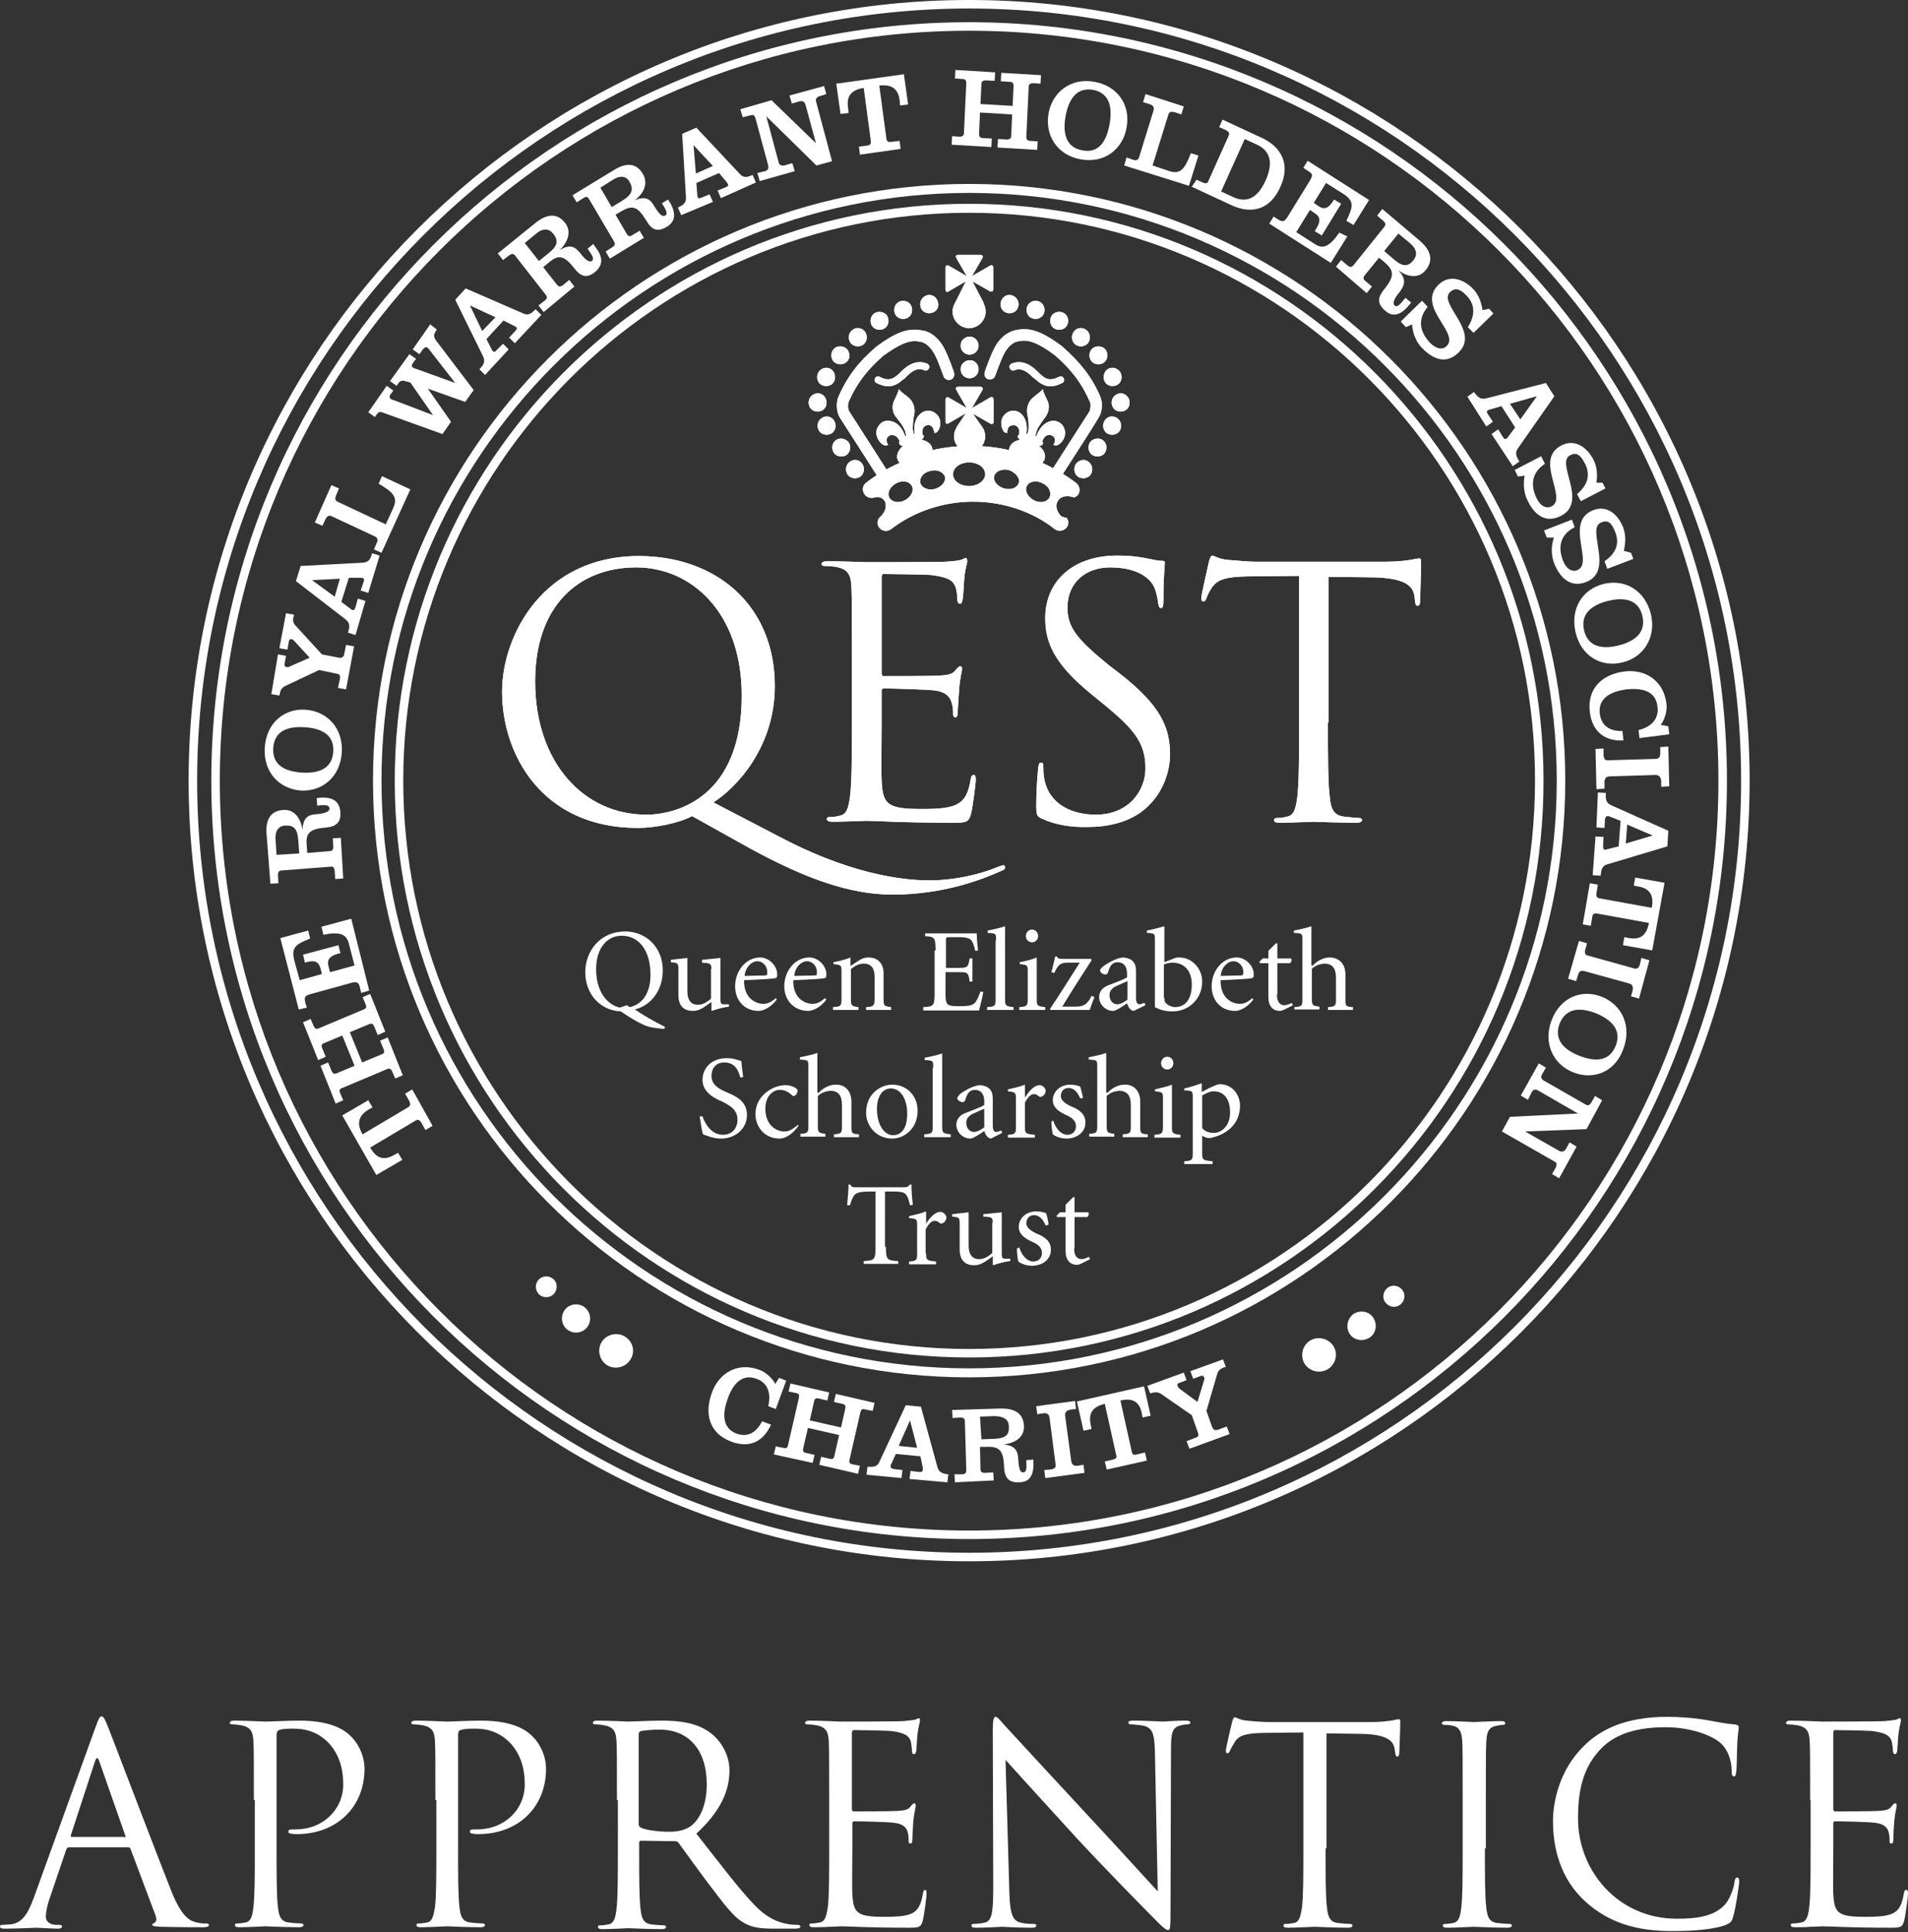 <?xml version="1.0" encoding="utf-8"?>
<!-- Generator: Adobe Illustrator 23.0.1, SVG Export Plug-In . SVG Version: 6.00 Build 0)  -->
<svg version="1.1" id="Layer_1" xmlns="http://www.w3.org/2000/svg" xmlns:xlink="http://www.w3.org/1999/xlink" x="0px" y="0px"
	 viewBox="0 0 403.6 408.6" style="enable-background:new 0 0 403.6 408.6;" xml:space="preserve">
<rect x="0" y="0" width="403.6" height="408.6" fill="#333333" stroke="none"/>
<style type="text/css">
	.st0{fill:#FFFFFF;}
</style>
<g>
	<g>
		<g>
			<path class="st0" d="M133.1,287.9c-1.2,1.5-3.5,1.8-5,0.6c-1.5-1.2-1.8-3.5-0.6-5c1.2-1.5,3.5-1.8,5-0.6
				C134.1,284.1,134.4,286.3,133.1,287.9z"/>
		</g>
		<g>
			<path class="st0" d="M124.2,280.7c-1,1.3-2.9,1.5-4.2,0.5c-1.3-1-1.5-2.9-0.5-4.2c1-1.3,2.9-1.5,4.2-0.5
				C125,277.6,125.2,279.4,124.2,280.7z"/>
		</g>
		<g>
			<path class="st0" d="M117.3,273.5c-0.8,1-2.2,1.1-3.1,0.4c-1-0.8-1.1-2.2-0.4-3.1c0.8-1,2.2-1.1,3.1-0.4
				C117.9,271.1,118,272.5,117.3,273.5z"/>
		</g>
	</g>
	<g>
		<g>
			<path class="st0" d="M276,288.5c1.1,1.6,3.3,2.1,5,1c1.6-1.1,2.1-3.3,1-4.9c-1.1-1.6-3.3-2.1-5-1
				C275.4,284.7,275,286.9,276,288.5z"/>
		</g>
		<g>
			<path class="st0" d="M285.5,282.1c0.9,1.4,2.8,1.7,4.2,0.8c1.4-0.9,1.7-2.8,0.8-4.2c-0.9-1.4-2.8-1.7-4.2-0.8
				C285,278.9,284.6,280.7,285.5,282.1z"/>
		</g>
		<g>
			<path class="st0" d="M293,275.4c0.7,1,2.1,1.3,3.1,0.6c1-0.7,1.3-2.1,0.6-3.1c-0.7-1-2.1-1.3-3.1-0.6
				C292.6,273,292.3,274.4,293,275.4z"/>
		</g>
	</g>
	<g>
		<g>
			<g>
				<path class="st0" d="M132.6,212.6c0.2,0.1,0.4,0.3,0.6,0.4c2.5-0.5,4.4-2.8,4.4-6.8c0-5.4-2.6-8.3-6.1-8.3
					c-2.9,0-5.4,2.4-5.4,7.1c0,4.8,2.4,7.5,5,8.1L132.6,212.6z M140.5,217.6c-1.4-0.1-2.8-0.3-3.4-0.5c-0.8-0.2-2.7-1.1-5.8-3.2
					c-4.4-0.2-7.5-3.7-7.5-8.3c0-4.2,2.9-8.6,8.5-8.6c4.3,0,7.9,3.3,7.9,8.2c0,4.2-2.4,7.4-5.9,8.3c1.6,1.1,3.8,2.4,6.4,3.7
					L140.5,217.6z"/>
			</g>
			<g>
				<path class="st0" d="M150.5,204.9c0-0.9-0.3-1.1-0.8-1.2l-1.2-0.1V203c1.1-0.1,3-0.3,3.9-0.4v8.7c0,1,0.2,1.1,0.7,1.1l1.1,0v0.5
					c-1,0.1-2.9,0.6-3.6,0.9l-0.1-0.1v-1.8c-0.6,0.4-1.2,0.9-1.9,1.3c-0.7,0.4-1.3,0.6-2,0.6c-1.8,0-3.1-0.9-3.1-3.4v-5.6
					c0-0.9-0.2-1.1-0.8-1.2l-0.8-0.1V203c0.7-0.1,2.6-0.3,3.5-0.4v7c0,2.3,1.1,2.9,2.2,2.9c0.9,0,1.8-0.4,2.8-1.3V204.9z"/>
			</g>
			<g>
				<path class="st0" d="M161.9,206.3c0.4,0,0.4-0.1,0.4-0.8c0-1-0.8-2.2-2.1-2.2c-1.2,0-2.5,1.2-2.7,3.1L161.9,206.3z M164.3,211.4
					c-1.4,1.9-3.1,2.4-3.8,2.4c-3.2,0-5-2.4-5-5.2c0-3.3,2.3-6.1,5.3-6.1c1.9,0,3.6,1.8,3.6,3.5c0,0.8-0.1,0.8-0.5,0.9
					c-0.4,0.1-3.4,0.3-6.5,0.4c-0.1,3.7,2.3,5,4.1,5c0.8,0,1.6-0.3,2.6-1.2L164.3,211.4z"/>
			</g>
			<g>
				<path class="st0" d="M172.4,206.3c0.4,0,0.4-0.1,0.4-0.8c0-1-0.8-2.2-2.1-2.2c-1.2,0-2.5,1.2-2.7,3.1L172.4,206.3z M174.8,211.4
					c-1.4,1.9-3.1,2.4-3.8,2.4c-3.2,0-5.1-2.4-5.1-5.2c0-3.3,2.3-6.1,5.3-6.1c1.9,0,3.6,1.8,3.6,3.5c0,0.8-0.1,0.8-0.5,0.9
					c-0.3,0.1-3.4,0.3-6.5,0.4c-0.1,3.7,2.3,5,4.1,5c0.8,0,1.6-0.3,2.6-1.2L174.8,211.4z"/>
			</g>
			<g>
				<path class="st0" d="M179.9,204.3c0.5-0.3,1-0.7,1.7-1.1c0.7-0.5,1.4-0.7,2.1-0.7c2,0,3.2,1.3,3.2,3.3v5.5
					c0,1.4,0.1,1.5,1.6,1.7v0.6h-5.3V213c1.6-0.1,1.8-0.3,1.8-1.7v-4.8c0-1.4-0.5-2.7-2.3-2.7c-1,0-2,0.5-2.7,1.2v6.3
					c0,1.4,0.1,1.5,1.6,1.7v0.6h-5.4V213c1.7-0.1,1.8-0.3,1.8-1.7v-5.7c0-1.5,0-1.5-1.7-1.7v-0.4c1.1-0.2,2.4-0.5,3.6-1V204.3z"/>
			</g>
			<g>
				<path class="st0" d="M197.9,201c0-2.7-0.2-2.9-2.2-3v-0.6h10.9c0,0.4,0.1,2.2,0.3,3.6l-0.6,0.1c-0.3-1.2-0.5-1.9-0.9-2.3
					c-0.4-0.4-1.2-0.6-2.7-0.6h-1.9c-0.7,0-0.7,0.1-0.7,0.8v5.7h2.5c2.1,0,2.2-0.1,2.5-2h0.6v4.9h-0.6c-0.1-0.9-0.2-1.4-0.5-1.7
					c-0.3-0.3-0.9-0.3-1.9-0.3H200v4.4c0,1.4,0.1,2.2,0.6,2.5c0.5,0.3,1.4,0.3,2.5,0.3c1.4,0,2.6-0.1,3.1-0.7
					c0.4-0.4,0.8-1.3,1.2-2.4l0.6,0.1c-0.1,0.7-0.7,3.2-0.9,3.9h-11.8V213c2.2-0.1,2.4-0.3,2.4-3V201z"/>
			</g>
			<g>
				<path class="st0" d="M210.7,198.9c0-1.5,0-1.5-1.8-1.6v-0.5c1.2-0.2,2.8-0.6,3.7-0.9v15.4c0,1.4,0.1,1.5,1.8,1.7v0.6h-5.6V213
					c1.7-0.1,1.8-0.3,1.8-1.7V198.9z"/>
			</g>
			<g>
				<path class="st0" d="M219.6,198c0,0.7-0.6,1.3-1.3,1.3c-0.7,0-1.3-0.6-1.3-1.3c0-0.8,0.6-1.4,1.3-1.4
					C219,196.6,219.6,197.2,219.6,198 M219.3,211.3c0,1.4,0.1,1.5,1.8,1.7v0.6h-5.5V213c1.6-0.1,1.8-0.3,1.8-1.7v-5.7
					c0-1.5,0-1.5-1.7-1.7v-0.4c1.1-0.2,2.4-0.5,3.6-1V211.3z"/>
			</g>
			<g>
				<path class="st0" d="M230.8,202.8l0.1,0.3c-2.1,3.2-4.2,6.5-6.2,9.8h2.7c1.7,0,2.4-0.4,3.2-1.7l0.3-0.6l0.6,0.3
					c-0.3,0.8-0.7,1.8-1,2.7h-8.3l-0.1-0.2c2.2-3.3,4.2-6.5,6.3-9.8h-2.6c-1.5,0-1.9,0.5-2.5,1.6l-0.3,0.6l-0.6-0.2
					c0.2-0.7,0.6-2.3,0.8-3.3h0.4c0.1,0.4,0.4,0.5,1.2,0.5H230.8z"/>
			</g>
			<g>
				<path class="st0" d="M238.5,207.5c-0.5,0.2-2,0.9-2.5,1.1c-0.9,0.5-1.3,1-1.3,1.9c0,1.3,0.9,1.9,1.6,1.9c0.6,0,1.5-0.4,2.2-1
					V207.5z M239.8,213.8c-0.8-0.1-1.2-1-1.4-1.6c-1,0.7-2.4,1.6-2.9,1.6c-1.8,0-3-1.5-3-2.9c0-1.1,0.6-2,1.9-2.5
					c1.2-0.5,3.3-1.2,4-1.7v-0.8c0-1.5-0.7-2.4-2-2.4c-1.2,0-1.7,1-2,2.1c-0.1,0.3-0.3,0.5-0.6,0.5c-0.4,0-1.1-0.4-1.1-0.8
					c0-0.3,0.3-0.7,0.9-1.1c0.6-0.4,2.1-1.4,3.8-1.7c0.7,0,1.5,0.2,2,0.6c0.8,0.6,0.9,1.5,0.9,2.4v5.6c0,0.9,0.3,1.3,0.7,1.3
					c0.2,0,0.6-0.1,1.1-0.3l0.2,0.5L239.8,213.8z"/>
			</g>
			<g>
				<path class="st0" d="M246.3,211c0,0.4,0,0.6,0.1,0.8c0.1,0.3,0.8,1.1,2.1,1.2c2.4,0,3.6-1.9,3.6-4.8c0-2.8-1.5-4.6-4.1-4.6
					c-0.7,0-1.4,0.2-1.8,0.4V211z M246.3,203.5l2.3-0.9c0.3-0.1,0.6-0.1,0.9-0.1c2.6,0,4.8,2.3,4.8,5.1c0,3.7-2.9,6.3-6.2,6.3
					c-1.4,0-2.5-0.2-3.8-0.9v-14.1c0-1.5,0-1.5-1.7-1.6v-0.5c1.1-0.2,2.7-0.6,3.7-0.9V203.5z"/>
			</g>
			<g>
				<path class="st0" d="M262.6,206.3c0.3,0,0.4-0.1,0.4-0.8c0-1-0.8-2.2-2.1-2.2c-1.2,0-2.5,1.2-2.7,3.1L262.6,206.3z M265.1,211.4
					c-1.4,1.9-3.1,2.4-3.8,2.4c-3.2,0-5-2.4-5-5.2c0-3.3,2.3-6.1,5.3-6.1c1.9,0,3.6,1.8,3.6,3.5c0,0.8-0.1,0.8-0.5,0.9
					c-0.3,0.1-3.4,0.3-6.5,0.4c-0.1,3.7,2.3,5,4.1,5c0.8,0,1.6-0.3,2.6-1.2L265.1,211.4z"/>
			</g>
			<g>
				<path class="st0" d="M270.1,210.3c0,1.9,0.9,2.3,1.6,2.3c0.4,0,1-0.2,1.5-0.5l0.3,0.5l-2,1c-0.3,0.1-0.6,0.2-0.7,0.2
					c-1.6,0-2.5-1-2.5-3v-7.1h-1.8l-0.1-0.3l0.7-0.7h1.2v-1.6l1.6-1.6h0.3v3.2h2.9c0.2,0.3,0.1,0.7-0.2,1h-2.7V210.3z"/>
			</g>
			<g>
				<path class="st0" d="M277.7,204.2c0.8-0.9,2.2-1.7,3.5-1.7c2.1,0,3.4,1.4,3.4,3.6v5.3c0,1.4,0.1,1.5,1.6,1.6v0.6h-5.3V213
					c1.6-0.1,1.7-0.3,1.7-1.7v-4.5c0-1.8-0.6-3-2.5-3c-1,0.1-1.9,0.4-2.6,1.1v6.3c0,1.4,0.1,1.5,1.6,1.7v0.6h-5.3V213
					c1.6-0.1,1.7-0.3,1.7-1.7v-12.4c0-1.5,0-1.5-1.8-1.6v-0.5c1.2-0.2,2.8-0.6,3.7-0.9V204.2z"/>
			</g>
		</g>
		<g>
			<g>
				<path class="st0" d="M148.6,236.1c0.4,1.2,1.7,3.9,4.3,3.9c1.9,0,3.1-1.3,3.1-3.2c0-2.1-1.6-3-3.2-3.8c-0.8-0.4-4.2-1.6-4.2-4.6
					c0-2.5,1.9-4.6,5.1-4.6c0.7,0,1.5,0.1,2.1,0.3c0.3,0.1,0.7,0.2,1,0.3c0.1,0.9,0.2,1.9,0.4,3.4l-0.6,0.1
					c-0.4-1.5-1.1-3.2-3.4-3.2c-1.8,0-2.7,1.3-2.7,2.8c0,1.8,1.3,2.7,3.2,3.5c1.6,0.7,4.3,1.7,4.3,4.8c0,2.9-2.4,5-5.5,5
					c-0.9,0-1.7-0.2-2.4-0.4c-0.6-0.2-1.1-0.4-1.4-0.5c-0.2-0.6-0.5-2.4-0.7-3.8L148.6,236.1z"/>
			</g>
			<g>
				<path class="st0" d="M168.9,238.1c-1,1.5-2.6,2.7-4,2.7c-3.2,0-5.1-2.5-5.1-5.2c0-1.9,0.9-3.5,2.3-4.6c1.5-1.2,3.2-1.5,4.1-1.5
					c0.6,0,1.6,0.2,2.2,0.7c0.2,0.1,0.3,0.3,0.3,0.5c0,0.6-0.5,1.1-0.8,1.1c-0.1,0-0.2,0-0.4-0.2c-1-0.9-1.8-1.1-2.6-1.1
					c-1.2,0-3,1.1-3,4c0,3.8,2.7,4.8,3.9,4.8c1.1,0,1.6-0.3,3-1.4L168.9,238.1z"/>
			</g>
			<g>
				<path class="st0" d="M173.2,231.1c0.8-0.9,2.2-1.7,3.5-1.7c2.1-0.1,3.4,1.4,3.4,3.6v5.3c0,1.4,0.1,1.5,1.6,1.6v0.6h-5.3v-0.6
					c1.6-0.1,1.7-0.3,1.7-1.7v-4.5c0-1.8-0.6-3-2.5-3c-1,0.1-1.9,0.4-2.6,1.1v6.3c0,1.4,0.1,1.5,1.6,1.7v0.6h-5.3v-0.6
					c1.6-0.1,1.7-0.3,1.7-1.7v-12.4c0-1.5,0-1.5-1.8-1.6v-0.5c1.2-0.2,2.8-0.6,3.7-0.9V231.1z"/>
			</g>
			<g>
				<path class="st0" d="M191.9,235.5c0-2.8-1.2-5.3-3.5-5.3c-1.7,0-2.9,1.7-2.9,4.3c0,3.2,1.4,5.6,3.5,5.6
					C190.6,240,191.9,238.8,191.9,235.5 M183.2,235.4c0-4.2,3.2-6,5.5-6c3.2,0,5.4,2.4,5.4,5.5c0,3.9-2.9,5.9-5.4,5.9
					C185.3,240.8,183.2,238,183.2,235.4"/>
			</g>
			<g>
				<path class="st0" d="M197.4,225.8c0-1.5,0-1.5-1.8-1.6v-0.5c1.2-0.2,2.8-0.6,3.7-0.9v15.4c0,1.4,0.1,1.5,1.8,1.7v0.6h-5.6v-0.6
					c1.7-0.1,1.8-0.3,1.8-1.7V225.8z"/>
			</g>
			<g>
				<path class="st0" d="M208.2,234.5c-0.6,0.2-2,0.9-2.5,1.1c-0.9,0.5-1.3,1-1.3,1.9c0,1.3,0.9,1.9,1.6,1.9c0.6,0,1.5-0.4,2.2-1
					V234.5z M209.6,240.8c-0.8-0.1-1.2-1-1.4-1.6c-1,0.7-2.4,1.6-2.9,1.6c-1.8,0-3-1.5-3-2.9c0-1.1,0.6-2,1.9-2.5
					c1.2-0.5,3.3-1.2,4-1.7v-0.8c0-1.5-0.7-2.4-2-2.4c-1.2,0-1.7,1-2,2.1c-0.1,0.3-0.3,0.5-0.6,0.5c-0.4,0-1.1-0.4-1.1-0.8
					c0-0.3,0.3-0.7,0.8-1.1c0.6-0.4,2.1-1.4,3.8-1.7c0.7,0,1.5,0.2,2,0.6c0.8,0.6,0.9,1.5,0.9,2.4v5.6c0,0.9,0.3,1.3,0.7,1.3
					c0.2,0,0.6-0.1,1.1-0.3l0.2,0.5L209.6,240.8z"/>
			</g>
			<g>
				<path class="st0" d="M216.8,238.3c0,1.4,0.1,1.5,2.1,1.7v0.6h-5.7v-0.6c1.6-0.1,1.7-0.3,1.7-1.7v-5.8c0-1.5-0.1-1.5-1.7-1.7
					v-0.4c1.2-0.3,2.4-0.5,3.6-1v2.6h0.1c0.6-1,1.8-2.5,3-2.5c0.7,0,1.3,0.7,1.3,1.2c0,0.4-0.3,1-0.8,1.2c-0.3,0.1-0.5,0.1-0.6,0
					c-0.4-0.3-0.6-0.5-1.1-0.5c-0.6,0-1.2,0.5-1.9,1.8V238.3z"/>
			</g>
			<g>
				<path class="st0" d="M222.8,237c0.4,1.4,1.5,3,3,3c0.9,0,1.8-0.6,1.8-1.8c0-1-0.6-1.7-1.9-2.3c-1.6-0.7-3-1.6-3-3.2
					c0-1.8,1.5-3.3,3.7-3.3c0.9,0,1.6,0.2,2.1,0.4c0.2,0.6,0.5,2,0.6,2.4l-0.6,0.1c-0.7-1.6-1.5-2.2-2.5-2.2c-1.1,0-1.6,0.9-1.6,1.7
					c0,1,1.1,1.7,2.2,2.2c1.8,0.7,3,1.7,3,3.4c0,2.3-2.1,3.4-4,3.4c-1.3,0-2.4-0.5-2.9-0.9c-0.1-0.4-0.3-1.7-0.3-2.7L222.8,237z"/>
			</g>
			<g>
				<path class="st0" d="M234.3,231.1c0.8-0.9,2.2-1.7,3.5-1.7c2.1-0.1,3.4,1.4,3.4,3.6v5.3c0,1.4,0.1,1.5,1.6,1.6v0.6h-5.3v-0.6
					c1.6-0.1,1.7-0.3,1.7-1.7v-4.5c0-1.8-0.6-3-2.5-3c-1,0.1-1.9,0.4-2.6,1.1v6.3c0,1.4,0.1,1.5,1.6,1.7v0.6h-5.3v-0.6
					c1.6-0.1,1.7-0.3,1.7-1.7v-12.4c0-1.5,0-1.5-1.8-1.6v-0.5c1.2-0.2,2.8-0.6,3.7-0.9V231.1z"/>
			</g>
			<g>
				<path class="st0" d="M248.2,224.9c0,0.7-0.6,1.3-1.3,1.3c-0.7,0-1.3-0.6-1.3-1.3c0-0.8,0.6-1.4,1.3-1.4
					C247.7,223.5,248.2,224.1,248.2,224.9 M247.9,238.3c0,1.4,0.1,1.5,1.8,1.7v0.6h-5.5v-0.6c1.6-0.1,1.8-0.3,1.8-1.7v-5.8
					c0-1.5,0-1.5-1.7-1.7v-0.4c1.1-0.3,2.4-0.5,3.6-1V238.3z"/>
			</g>
			<g>
				<path class="st0" d="M254.3,238.6c0.5,0.6,1.3,1,2.5,1c1.4,0,3.4-1.3,3.4-4.3c0-3-1.4-4.5-3.5-4.5c-0.7,0-1.6,0.4-2.4,0.9V238.6
					z M254.3,230.9c0.9-0.5,1.9-1,2.9-1.4c0.2-0.1,0.6-0.2,0.8-0.2c2.8,0,4.3,2.4,4.3,4.5c0,3.9-2.8,6.2-6.4,6.9
					c-0.7,0-1.3-0.3-1.6-0.5v3.7c0,1.4,0.1,1.5,2.2,1.7v0.6h-6v-0.6c1.7-0.1,1.8-0.3,1.8-1.7v-11.7c0-1.5,0-1.5-1.8-1.6v-0.4
					c1.1-0.2,2.5-0.7,3.7-1.1V230.9z"/>
			</g>
		</g>
		<g>
			<g>
				<path class="st0" d="M187.4,263.7c0,2.7,0.2,2.9,2.6,3v0.6h-7.3v-0.6c2.3-0.1,2.5-0.3,2.5-3V252h-1.2c-2.2,0-2.9,0.3-3.3,0.8
					c-0.3,0.4-0.6,1-0.9,2.1h-0.6c0.1-1.5,0.3-3.1,0.3-4.4h0.3c0.4,0.6,0.6,0.6,1.3,0.6h10.2c0.6,0,0.8-0.1,1.2-0.6h0.3
					c0,1,0.1,2.9,0.3,4.3l-0.6,0.1c-0.3-1.2-0.5-1.9-0.9-2.3c-0.4-0.5-1.2-0.6-2.7-0.6h-1.7V263.7z"/>
			</g>
			<g>
				<path class="st0" d="M195.9,265.1c0,1.4,0.1,1.5,2.1,1.7v0.6h-5.7v-0.6c1.6-0.1,1.7-0.3,1.7-1.7v-5.8c0-1.5,0-1.5-1.7-1.7v-0.4
					c1.2-0.3,2.4-0.5,3.6-1v2.6h0c0.6-1,1.8-2.5,3-2.5c0.7,0,1.3,0.7,1.3,1.2c0,0.4-0.3,1-0.8,1.2c-0.3,0.1-0.5,0.1-0.6,0
					c-0.3-0.3-0.6-0.5-1.1-0.5c-0.6,0-1.2,0.5-1.9,1.8V265.1z"/>
			</g>
			<g>
				<path class="st0" d="M210,258.6c0-0.9-0.2-1.1-0.8-1.2l-1.2-0.1v-0.5c1.1-0.1,3-0.3,3.9-0.4v8.7c0,1,0.2,1.1,0.7,1.1l1.1,0v0.5
					c-1,0.1-2.9,0.6-3.6,0.9l-0.1-0.1v-1.8c-0.6,0.4-1.2,0.9-1.9,1.3c-0.7,0.4-1.3,0.6-2,0.6c-1.8,0-3.1-0.9-3.1-3.4v-5.6
					c0-0.9-0.2-1.1-0.8-1.2l-0.8-0.1v-0.5c0.7-0.1,2.6-0.3,3.5-0.4v7c0,2.3,1.1,2.9,2.2,2.9c0.9,0,1.8-0.4,2.8-1.3V258.6z"/>
			</g>
			<g>
				<path class="st0" d="M215.6,263.8c0.4,1.4,1.5,3,3,3c0.9,0,1.8-0.6,1.8-1.8c0-1-0.6-1.7-1.9-2.3c-1.6-0.7-3-1.6-3-3.2
					c0-1.8,1.5-3.3,3.7-3.3c0.9,0,1.6,0.2,2.1,0.4c0.2,0.6,0.5,2,0.5,2.4l-0.6,0.2c-0.7-1.6-1.5-2.2-2.5-2.2c-1.1,0-1.6,0.9-1.6,1.7
					c0,1,1.1,1.7,2.2,2.2c1.8,0.7,3,1.7,3,3.4c0,2.3-2.1,3.4-4,3.4c-1.3,0-2.4-0.5-2.9-0.9c-0.1-0.4-0.3-1.7-0.3-2.7L215.6,263.8z"
					/>
			</g>
			<g>
				<path class="st0" d="M227.2,264c0,1.9,0.9,2.3,1.6,2.3c0.4,0,1-0.2,1.5-0.5l0.3,0.5l-2,1c-0.2,0.1-0.6,0.2-0.7,0.2
					c-1.6,0-2.5-1-2.5-3v-7.1h-1.8l-0.1-0.3l0.7-0.7h1.2v-1.6l1.6-1.6h0.3v3.2h2.9c0.2,0.3,0.1,0.7-0.2,1h-2.7V264z"/>
			</g>
		</g>
		<g>
			<g>
				<path class="st0" d="M182.4,98.1c0.6,0.9,0.4,2.1-0.4,2.7c-0.9,0.6-2.1,0.4-2.7-0.4c-0.6-0.9-0.4-2.1,0.4-2.7
					C180.6,97,181.8,97.2,182.4,98.1"/>
			</g>
			<g>
				<path class="st0" d="M179.5,93.5c0.6,0.9,0.4,2.1-0.4,2.7c-0.9,0.6-2.1,0.4-2.7-0.4c-0.6-0.9-0.4-2.1,0.4-2.7
					C177.6,92.5,178.8,92.7,179.5,93.5"/>
			</g>
			<g>
				<path class="st0" d="M176.4,88.9c0.6,0.9,0.4,2.1-0.4,2.7c-0.9,0.6-2.1,0.4-2.7-0.4c-0.6-0.9-0.4-2.1,0.4-2.7
					C174.6,87.8,175.8,88,176.4,88.9"/>
			</g>
			<g>
				<path class="st0" d="M176.3,78.6c0.6,0.9,0.4,2.1-0.4,2.7c-0.9,0.6-2.1,0.4-2.7-0.4c-0.6-0.9-0.4-2.1,0.4-2.7
					C174.5,77.5,175.7,77.7,176.3,78.6"/>
			</g>
			<g>
				<path class="st0" d="M179.3,74c0.6,0.9,0.5,2.1-0.4,2.7c-0.9,0.6-2.1,0.4-2.7-0.4c-0.6-0.9-0.4-2.1,0.4-2.7
					C177.4,73,178.7,73.2,179.3,74"/>
			</g>
			<g>
				<path class="st0" d="M183,70.2c0.6,0.9,0.4,2.1-0.4,2.7c-0.9,0.6-2.1,0.4-2.7-0.4c-0.6-0.9-0.4-2.1,0.4-2.7
					C181.1,69.1,182.4,69.3,183,70.2"/>
			</g>
			<g>
				<path class="st0" d="M187.6,66.7c0.6,0.9,0.4,2.1-0.4,2.7c-0.9,0.6-2.1,0.4-2.7-0.4c-0.6-0.9-0.4-2.1,0.4-2.7
					C185.7,65.7,187,65.9,187.6,66.7"/>
			</g>
			<g>
				<path class="st0" d="M198.1,63.2c0.6,0.9,0.5,2.1-0.4,2.7c-0.9,0.6-2.1,0.4-2.7-0.4c-0.6-0.9-0.4-2.1,0.4-2.7
					C196.3,62.1,197.5,62.3,198.1,63.2"/>
			</g>
			<g>
				<path class="st0" d="M192.6,64.4c0.6,0.9,0.4,2.1-0.4,2.7c-0.9,0.6-2.1,0.4-2.7-0.4c-0.6-0.9-0.4-2.1,0.4-2.7
					C190.7,63.4,191.9,63.5,192.6,64.4"/>
			</g>
			<g>
				<path class="st0" d="M174.5,84c0.6,0.9,0.4,2.1-0.4,2.7c-0.9,0.6-2.1,0.4-2.7-0.4c-0.6-0.9-0.4-2.1,0.4-2.7
					C172.7,82.9,173.9,83.1,174.5,84"/>
			</g>
			<g>
				<path class="st0" d="M227.6,98.1c-0.6,0.9-0.4,2.1,0.4,2.7c0.9,0.6,2.1,0.4,2.7-0.4c0.6-0.9,0.4-2.1-0.4-2.7
					C229.5,97,228.3,97.2,227.6,98.1"/>
			</g>
			<g>
				<path class="st0" d="M230.6,93.5c-0.6,0.9-0.4,2.1,0.4,2.7c0.9,0.6,2.1,0.4,2.7-0.4c0.6-0.9,0.4-2.1-0.4-2.7
					C232.5,92.5,231.2,92.7,230.6,93.5"/>
			</g>
			<g>
				<path class="st0" d="M233.7,88.9c-0.6,0.9-0.4,2.1,0.4,2.7c0.9,0.6,2.1,0.4,2.7-0.4c0.6-0.9,0.4-2.1-0.4-2.7
					C235.5,87.8,234.3,88,233.7,88.9"/>
			</g>
			<g>
				<path class="st0" d="M233.8,78.6c-0.6,0.9-0.4,2.1,0.4,2.7c0.9,0.6,2.1,0.4,2.7-0.4c0.6-0.9,0.4-2.1-0.4-2.7
					C235.6,77.5,234.4,77.7,233.8,78.6"/>
			</g>
			<g>
				<path class="st0" d="M230.8,74c-0.6,0.9-0.4,2.1,0.4,2.7c0.9,0.6,2.1,0.4,2.7-0.4c0.6-0.9,0.4-2.1-0.4-2.7
					C232.6,73,231.4,73.2,230.8,74"/>
			</g>
			<g>
				<path class="st0" d="M227.1,70.2c-0.6,0.9-0.4,2.1,0.4,2.7c0.9,0.6,2.1,0.4,2.7-0.4c0.6-0.9,0.4-2.1-0.4-2.7
					C228.9,69.1,227.7,69.3,227.1,70.2"/>
			</g>
			<g>
				<path class="st0" d="M222.5,66.7c-0.6,0.9-0.4,2.1,0.4,2.7c0.9,0.6,2.1,0.4,2.7-0.4c0.6-0.9,0.4-2.1-0.4-2.7
					C224.3,65.7,223.1,65.9,222.5,66.7"/>
			</g>
			<g>
				<path class="st0" d="M212,63.2c-0.6,0.9-0.4,2.1,0.4,2.7c0.9,0.6,2.1,0.4,2.7-0.4c0.6-0.9,0.4-2.1-0.4-2.7
					C213.8,62.1,212.6,62.3,212,63.2"/>
			</g>
			<g>
				<path class="st0" d="M217.5,64.4c-0.6,0.9-0.4,2.1,0.4,2.7c0.9,0.6,2.1,0.4,2.7-0.4c0.6-0.9,0.4-2.1-0.4-2.7
					C219.4,63.4,218.2,63.5,217.5,64.4"/>
			</g>
			<g>
				<path class="st0" d="M235.5,84c-0.6,0.9-0.4,2.1,0.4,2.7c0.9,0.6,2.1,0.4,2.7-0.4c0.6-0.9,0.4-2.1-0.4-2.7
					C237.4,82.9,236.2,83.1,235.5,84"/>
			</g>
			<g>
				<path class="st0" d="M207,78.1c0,1.1-0.9,1.9-1.9,1.9c-1.1,0-1.9-0.9-1.9-1.9c0-1.1,0.9-1.9,1.9-1.9C206.1,76.1,207,77,207,78.1
					"/>
			</g>
			<g>
				<path class="st0" d="M207,73.1c0,1.1-0.9,1.9-1.9,1.9c-1.1,0-1.9-0.9-1.9-1.9c0-1.1,0.9-1.9,1.9-1.9C206.1,71.2,207,72,207,73.1
					"/>
			</g>
			<g>
				<path class="st0" d="M208.5,65.9c0,1.9-1.6,3.5-3.5,3.5c-1.9,0-3.5-1.6-3.5-3.5c0-1.9,1.6-3.5,3.5-3.5
					C207,62.4,208.5,64,208.5,65.9"/>
			</g>
			<g>
				<path class="st0" d="M205,58.8L205,58.8L205,58.8L205,58.8 M208.1,64.1l-2.4-4.6l3.7,2.1c0.4,0.2,0.7,0,0.7-0.4v-4.6
					c0-0.5-0.3-0.6-0.7-0.4l-3.8,2.2l2.2-3.8c0.2-0.4,0-0.7-0.4-0.7h-4.7c-0.5,0-0.6,0.3-0.4,0.7l2.2,3.8l-3.8-2.2
					c-0.4-0.2-0.7,0-0.7,0.4v4.6c0,0.5,0.3,0.7,0.7,0.4l3.6-2.1l-2.3,4.6"/>
			</g>
			<g>
				<path class="st0" d="M205,86.8L205,86.8L205,86.8L205,86.8 M209.4,84.1l-3.8,2.2l2.2-3.8c0.2-0.4,0-0.7-0.4-0.7h-4.7
					c-0.5,0-0.6,0.3-0.4,0.7l2.2,3.8l-3.8-2.2c-0.4-0.2-0.7,0-0.7,0.4v4.6c0,0.5,0.3,0.7,0.7,0.4l3.6-2.1l-2,3c0,0,0,0,0,0.1l0,0
					c0,0,0,0,0,0c-0.3,0.5-0.5,1.1-0.5,1.8c0,1.8,1.5,3.3,3.3,3.3c1.8,0,3.3-1.5,3.3-3.3c0-0.7-0.2-1.3-0.5-1.8c0,0,0,0,0,0l0,0
					c0,0,0,0,0,0l-2.1-3l3.7,2.1c0.4,0.2,0.7,0,0.7-0.4v-4.6C210.1,84,209.8,83.8,209.4,84.1"/>
			</g>
			<g>
				<path class="st0" d="M222,105.2c-0.5,1-2,1.3-3.3,0.6c-1.3-0.7-2-2-1.5-3c0.5-1,2-1.3,3.3-0.6
					C221.9,102.8,222.5,104.2,222,105.2 M215.5,102.1c-0.3,1.1-1.7,1.6-3.1,1.2c-1.4-0.4-2.4-1.6-2.1-2.6c0.3-1.1,1.7-1.6,3.1-1.3
					C214.8,99.9,215.8,101.1,215.5,102.1 M205,102.8c-1.9,0-3.4-1.1-3.4-2.5c0-1.4,1.5-2.5,3.4-2.5c1.9,0,3.4,1.1,3.4,2.5
					C208.4,101.6,206.9,102.8,205,102.8 M197.8,103.4c-1.4,0.4-2.8-0.2-3.1-1.2c-0.3-1.1,0.6-2.3,2.1-2.6c1.4-0.4,2.8,0.2,3.1,1.3
					C200.1,101.8,199.2,103,197.8,103.4 M191.4,105.8c-1.3,0.7-2.8,0.4-3.3-0.6c-0.5-1,0.2-2.3,1.5-3c1.3-0.7,2.8-0.4,3.3,0.6
					C193.4,103.8,192.7,105.1,191.4,105.8 M224.3,109C224.3,109,224.3,108.9,224.3,109L224.3,109c-0.9-1.1-1.1-2.2-0.5-3.1
					c0.6-1,2-1.2,3.4-0.7c0.3-0.1,0.6-0.3,0.8-0.5c0.6-0.8,0.4-1.9-0.3-2.5c-2.2-1.7-4.6-3.1-7.2-4.3c0.2-0.3,0.4-0.5,0.5-0.9
					c0.2-0.9-0.2-1.9-1.2-2.7c0.4,0,0.8-0.2,0.8-0.5c0-0.2,0-0.3-0.1-0.5c0.1-0.3,0.3-0.7,0.6-1c0.3-0.2,0.6-0.4,1-0.3
					c0.2,0,0.5,0.1,0.8,0.4c0.5,0.6,0.1,1.4,0.1,1.4l-0.2,0.3c0,0,0.4,0.1,0.4,0.1c0.3,0.1,1.1-0.2,1.7-1.2c0.6-1,0.5-2.1-0.1-3
					c-0.6-0.8-1.6-1.2-2.7-0.9c-1.3,0.4-2.3,1.5-2.9,3.2c-0.1,0-0.1-0.1-0.2-0.1c0.1-0.5,0.3-1.1,0.5-1.6c0.3-0.5,0.8-1.3,1.5-2.2
					c0.7-0.9,1.2-2.3,0.6-3.6l-0.3-0.6c-0.3-0.7-0.5-1.1-0.6-1.4l-0.1-0.5l-0.4,0.4c-0.2,0.2-0.6,0.5-1.1,0.9l-0.6,0.5
					c-1.1,0.9-1.4,2.4-1.2,3.5c0.2,0.9,0.3,1.7,0.3,2.6c0,0.5-0.1,1.2-0.3,1.6c-0.1,0-0.2,0-0.2,0c0.3-1.8-0.1-3.3-1-4.2
					c-0.8-0.8-1.9-0.9-2.8-0.5c-1,0.5-1.6,1.5-1.5,2.6c0.1,1.1,0.6,1.8,0.9,1.8l0.4,0.1l0-0.4c0,0,0-1,0.8-1.2
					c0.4-0.1,0.7-0.1,0.9,0c0.3,0.1,0.6,0.4,0.7,0.7c0.2,0.4,0.1,0.9,0.1,1.2c-0.2,0.1-0.3,0.2-0.3,0.3c-0.1,0.3,0.2,0.6,0.5,0.8
					c-1.2,0.2-2.1,0.9-2.3,1.8c0,0.1,0,0.3,0,0.4c-2.6-0.6-5.4-0.9-8.1-0.9c-2.8,0-5.6,0.3-8.2,0.9c0-0.1,0-0.3,0-0.4
					c-0.2-0.9-1.1-1.6-2.3-1.8c0.3-0.2,0.6-0.5,0.5-0.8c0-0.1-0.2-0.3-0.3-0.3c0-0.3,0-0.7,0.1-1.2c0.1-0.3,0.4-0.6,0.7-0.7
					c0.2-0.1,0.5-0.2,0.9,0c0.7,0.3,0.7,1.2,0.8,1.2l0,0.4l0.4-0.1c0.3-0.1,0.8-0.7,0.9-1.8c0.1-1.1-0.5-2.1-1.5-2.6
					c-0.9-0.4-2-0.3-2.8,0.5c-1,0.9-1.4,2.4-1.1,4.2c-0.1,0-0.2,0-0.2,0c-0.1-0.4-0.3-1.1-0.2-1.6c0-0.9,0.1-1.7,0.3-2.6
					c0.2-1.1-0.1-2.6-1.2-3.5c0,0-0.6-0.5-0.6-0.5c-0.6-0.4-0.9-0.7-1.1-0.9l-0.4-0.4l-0.1,0.5c-0.1,0.3-0.3,0.7-0.6,1.4l-0.3,0.6
					c-0.6,1.3-0.2,2.8,0.6,3.6c0.7,0.9,1.2,1.6,1.5,2.2c0.3,0.5,0.4,1.1,0.5,1.6c-0.1,0-0.1,0.1-0.2,0.1c-0.6-1.7-1.6-2.9-2.9-3.2
					c-1.1-0.3-2.1,0-2.7,0.9c-0.7,0.9-0.7,2-0.1,3c0.6,1,1.3,1.3,1.7,1.2l0.4-0.1l-0.2-0.3c0,0-0.4-0.9,0.1-1.4
					c0.3-0.3,0.6-0.4,0.8-0.4c0.3,0,0.7,0.1,1,0.3c0.3,0.3,0.6,0.7,0.7,1c-0.1,0.2-0.2,0.3-0.1,0.5c0.1,0.3,0.4,0.5,0.8,0.5
					c-0.9,0.8-1.4,1.8-1.2,2.7c0.1,0.3,0.3,0.7,0.5,0.9c-2.5,1.1-4.9,2.5-7.1,4.2c-0.8,0.6-0.9,1.7-0.3,2.5c0.5,0.6,1.3,0.9,2.1,0.6
					l0,0c0.9-0.2,1.6,0,2.1,0.7c0.5,0.9,0.3,2-0.5,3l0,0c0,0-0.1,0.1-0.1,0.1c-0.2,0.2-0.3,0.3-0.5,0.5c-0.5,0.6-0.5,1.5,0,2.1
					c0.6,0.8,1.7,0.9,2.5,0.3c4.8-3.7,11-5.8,17.3-5.8c6.3,0,12.5,2,17.3,5.8c0.8,0.6,1.9,0.4,2.5-0.3c0.5-0.6,0.5-1.5,0-2.1
					C224.7,109.4,224.5,109.2,224.3,109"/>
			</g>
			<g>
				<path class="st0" d="M187.9,81.7c-0.7,0-1.5-0.2-2.5-0.7c-0.4-0.2-0.5-0.6-0.3-1c0.2-0.4,0.6-0.5,1-0.3c1.9,1,2.9,0.4,4-0.6
					c0.1-0.1,0.2-0.2,0.3-0.3c0.9-0.9,3-3,5.7-1.9c0.4,0.2,0.6,0.6,0.4,1c-0.2,0.4-0.6,0.6-1,0.4c-1.5-0.7-2.9,0.4-4,1.6
					c-0.1,0.1-0.3,0.3-0.4,0.3C190.3,80.9,189.3,81.7,187.9,81.7"/>
			</g>
			<g>
				<path class="st0" d="M222.2,81.7c-1.3,0-2.3-0.7-3.2-1.5c-0.1-0.1-0.2-0.2-0.4-0.3c-1.2-1.2-2.5-2.2-4-1.6c-0.4,0.2-0.8,0-1-0.4
					c-0.2-0.4,0-0.8,0.4-1c2.7-1.1,4.8,1,5.7,1.9c0.1,0.1,0.2,0.2,0.3,0.3c1.1,1,2,1.6,4,0.6c0.4-0.2,0.8-0.1,1,0.3
					c0.2,0.4,0.1,0.8-0.3,1C223.7,81.5,222.9,81.7,222.2,81.7"/>
			</g>
			<g>
				<path class="st0" d="M185.9,101.2c0,0-7.6-11.9-8.2-12.8c-0.8-1.2-0.9-3.3-0.3-4.6c1.7-3.9,4.1-7.2,8-10.5
					c5.1-3.8,7.4-3.8,9.8-3.4c1.8,0.3,3.6,1.8,4.7,4.1c0.8,1.6,1.9,4.7,1.9,4.8c0.2,0.6-0.1,1.3-0.7,1.5c-0.6,0.2-1.3-0.1-1.5-0.7
					c0,0-1.1-3.1-1.8-4.5c-0.8-1.5-1.9-2.6-3-2.8c-1.6-0.3-3.2-0.5-7.9,2.9c-3.5,3-5.7,6-7.3,9.6c-0.3,0.5-0.3,1.8,0.1,2.3
					c0.6,0.9,8.2,12.8,8.2,12.8L185.9,101.2z"/>
			</g>
			<g>
				<path class="st0" d="M224.2,101.2l-2-1.3c0,0,7.6-11.9,8.2-12.8c0.3-0.5,0.4-1.8,0.1-2.2c-1.6-3.7-3.8-6.7-7.4-9.8
					c-4.6-3.4-6.2-3.2-7.8-2.9c-1.1,0.2-2.2,1.2-3,2.8c-0.7,1.4-1.8,4.5-1.8,4.5c-0.2,0.6-0.9,0.9-1.5,0.7c-0.6-0.2-0.9-0.9-0.7-1.5
					c0-0.1,1.1-3.2,1.9-4.8c1.1-2.3,2.8-3.7,4.7-4.1c2.4-0.4,4.6-0.4,9.7,3.4c3.9,3.4,6.4,6.6,8.1,10.6c0.6,1.2,0.5,3.3-0.3,4.5
					C231.9,89.3,224.2,101.2,224.2,101.2"/>
			</g>
			<g>
				<path class="st0" d="M182.4,98.1c0.6,0.9,0.4,2.1-0.4,2.7c-0.9,0.6-2.1,0.4-2.7-0.4c-0.6-0.9-0.4-2.1,0.4-2.7
					C180.6,97,181.8,97.2,182.4,98.1"/>
			</g>
			<g>
				<path class="st0" d="M179.5,93.5c0.6,0.9,0.4,2.1-0.4,2.7c-0.9,0.6-2.1,0.4-2.7-0.4c-0.6-0.9-0.4-2.1,0.4-2.7
					C177.6,92.5,178.8,92.7,179.5,93.5"/>
			</g>
			<g>
				<path class="st0" d="M176.4,88.9c0.6,0.9,0.4,2.1-0.4,2.7c-0.9,0.6-2.1,0.4-2.7-0.4c-0.6-0.9-0.4-2.1,0.4-2.7
					C174.6,87.8,175.8,88,176.4,88.9"/>
			</g>
			<g>
				<path class="st0" d="M176.3,78.6c0.6,0.9,0.4,2.1-0.4,2.7c-0.9,0.6-2.1,0.4-2.7-0.4c-0.6-0.9-0.4-2.1,0.4-2.7
					C174.5,77.5,175.7,77.7,176.3,78.6"/>
			</g>
			<g>
				<path class="st0" d="M179.3,74c0.6,0.9,0.5,2.1-0.4,2.7c-0.9,0.6-2.1,0.4-2.7-0.4c-0.6-0.9-0.4-2.1,0.4-2.7
					C177.4,73,178.7,73.2,179.3,74"/>
			</g>
			<g>
				<path class="st0" d="M183,70.2c0.6,0.9,0.4,2.1-0.4,2.7c-0.9,0.6-2.1,0.4-2.7-0.4c-0.6-0.9-0.4-2.1,0.4-2.7
					C181.1,69.1,182.4,69.3,183,70.2"/>
			</g>
			<g>
				<path class="st0" d="M187.6,66.7c0.6,0.9,0.4,2.1-0.4,2.7c-0.9,0.6-2.1,0.4-2.7-0.4c-0.6-0.9-0.4-2.1,0.4-2.7
					C185.7,65.7,187,65.9,187.6,66.7"/>
			</g>
			<g>
				<path class="st0" d="M198.1,63.2c0.6,0.9,0.5,2.1-0.4,2.7c-0.9,0.6-2.1,0.4-2.7-0.4c-0.6-0.9-0.4-2.1,0.4-2.7
					C196.3,62.1,197.5,62.3,198.1,63.2"/>
			</g>
			<g>
				<path class="st0" d="M192.6,64.4c0.6,0.9,0.4,2.1-0.4,2.7c-0.9,0.6-2.1,0.4-2.7-0.4c-0.6-0.9-0.4-2.1,0.4-2.7
					C190.7,63.4,191.9,63.5,192.6,64.4"/>
			</g>
			<g>
				<path class="st0" d="M174.5,84c0.6,0.9,0.4,2.1-0.4,2.7c-0.9,0.6-2.1,0.4-2.7-0.4c-0.6-0.9-0.4-2.1,0.4-2.7
					C172.7,82.9,173.9,83.1,174.5,84"/>
			</g>
			<g>
				<path class="st0" d="M227.6,98.1c-0.6,0.9-0.4,2.1,0.4,2.7c0.9,0.6,2.1,0.4,2.7-0.4c0.6-0.9,0.4-2.1-0.4-2.7
					C229.5,97,228.3,97.2,227.6,98.1"/>
			</g>
			<g>
				<path class="st0" d="M230.6,93.5c-0.6,0.9-0.4,2.1,0.4,2.7c0.9,0.6,2.1,0.4,2.7-0.4c0.6-0.9,0.4-2.1-0.4-2.7
					C232.5,92.5,231.2,92.7,230.6,93.5"/>
			</g>
			<g>
				<path class="st0" d="M233.7,88.9c-0.6,0.9-0.4,2.1,0.4,2.7c0.9,0.6,2.1,0.4,2.7-0.4c0.6-0.9,0.4-2.1-0.4-2.7
					C235.5,87.8,234.3,88,233.7,88.9"/>
			</g>
			<g>
				<path class="st0" d="M233.8,78.6c-0.6,0.9-0.4,2.1,0.4,2.7c0.9,0.6,2.1,0.4,2.7-0.4c0.6-0.9,0.4-2.1-0.4-2.7
					C235.6,77.5,234.4,77.7,233.8,78.6"/>
			</g>
			<g>
				<path class="st0" d="M230.8,74c-0.6,0.9-0.4,2.1,0.4,2.7c0.9,0.6,2.1,0.4,2.7-0.4c0.6-0.9,0.4-2.1-0.4-2.7
					C232.6,73,231.4,73.2,230.8,74"/>
			</g>
			<g>
				<path class="st0" d="M227.1,70.2c-0.6,0.9-0.4,2.1,0.4,2.7c0.9,0.6,2.1,0.4,2.7-0.4c0.6-0.9,0.4-2.1-0.4-2.7
					C228.9,69.1,227.7,69.3,227.1,70.2"/>
			</g>
			<g>
				<path class="st0" d="M222.5,66.7c-0.6,0.9-0.4,2.1,0.4,2.7c0.9,0.6,2.1,0.4,2.7-0.4c0.6-0.9,0.4-2.1-0.4-2.7
					C224.3,65.7,223.1,65.9,222.5,66.7"/>
			</g>
			<g>
				<path class="st0" d="M212,63.2c-0.6,0.9-0.4,2.1,0.4,2.7c0.9,0.6,2.1,0.4,2.7-0.4c0.6-0.9,0.4-2.1-0.4-2.7
					C213.8,62.1,212.6,62.3,212,63.2"/>
			</g>
			<g>
				<path class="st0" d="M217.5,64.4c-0.6,0.9-0.4,2.1,0.4,2.7c0.9,0.6,2.1,0.4,2.7-0.4c0.6-0.9,0.4-2.1-0.4-2.7
					C219.4,63.4,218.2,63.5,217.5,64.4"/>
			</g>
			<g>
				<path class="st0" d="M235.5,84c-0.6,0.9-0.4,2.1,0.4,2.7c0.9,0.6,2.1,0.4,2.7-0.4c0.6-0.9,0.4-2.1-0.4-2.7
					C237.4,82.9,236.2,83.1,235.5,84"/>
			</g>
			<g>
				<path class="st0" d="M207,78.1c0,1.1-0.9,1.9-1.9,1.9c-1.1,0-1.9-0.9-1.9-1.9c0-1.1,0.9-1.9,1.9-1.9C206.1,76.1,207,77,207,78.1
					"/>
			</g>
			<g>
				<path class="st0" d="M207,73.1c0,1.1-0.9,1.9-1.9,1.9c-1.1,0-1.9-0.9-1.9-1.9c0-1.1,0.9-1.9,1.9-1.9C206.1,71.2,207,72,207,73.1
					"/>
			</g>
			<g>
				<path class="st0" d="M208.5,65.9c0,1.9-1.6,3.5-3.5,3.5c-1.9,0-3.5-1.6-3.5-3.5c0-1.9,1.6-3.5,3.5-3.5
					C207,62.4,208.5,64,208.5,65.9"/>
			</g>
			<g>
				<path class="st0" d="M205,58.8L205,58.8L205,58.8L205,58.8 M208.1,64.1l-2.4-4.6l3.7,2.1c0.4,0.2,0.7,0,0.7-0.4v-4.6
					c0-0.5-0.3-0.6-0.7-0.4l-3.8,2.2l2.2-3.8c0.2-0.4,0-0.7-0.4-0.7h-4.7c-0.5,0-0.6,0.3-0.4,0.7l2.2,3.8l-3.8-2.2
					c-0.4-0.2-0.7,0-0.7,0.4v4.6c0,0.5,0.3,0.7,0.7,0.4l3.6-2.1l-2.3,4.6"/>
			</g>
			<g>
				<path class="st0" d="M205,86.8L205,86.8L205,86.8L205,86.8 M209.4,84.1l-3.8,2.2l2.2-3.8c0.2-0.4,0-0.7-0.4-0.7h-4.7
					c-0.5,0-0.6,0.3-0.4,0.7l2.2,3.8l-3.8-2.2c-0.4-0.2-0.7,0-0.7,0.4v4.6c0,0.5,0.3,0.7,0.7,0.4l3.6-2.1l-2,3c0,0,0,0,0,0.1l0,0
					c0,0,0,0,0,0c-0.3,0.5-0.5,1.1-0.5,1.8c0,1.8,1.5,3.3,3.3,3.3c1.8,0,3.3-1.5,3.3-3.3c0-0.7-0.2-1.3-0.5-1.8c0,0,0,0,0,0l0,0
					c0,0,0,0,0,0l-2.1-3l3.7,2.1c0.4,0.2,0.7,0,0.7-0.4v-4.6C210.1,84,209.8,83.8,209.4,84.1"/>
			</g>
			<g>
				<path class="st0" d="M222,105.2c-0.5,1-2,1.3-3.3,0.6c-1.3-0.7-2-2-1.5-3c0.5-1,2-1.3,3.3-0.6
					C221.9,102.8,222.5,104.2,222,105.2 M215.5,102.1c-0.3,1.1-1.7,1.6-3.1,1.2c-1.4-0.4-2.4-1.6-2.1-2.6c0.3-1.1,1.7-1.6,3.1-1.3
					C214.8,99.9,215.8,101.1,215.5,102.1 M205,102.8c-1.9,0-3.4-1.1-3.4-2.5c0-1.4,1.5-2.5,3.4-2.5c1.9,0,3.4,1.1,3.4,2.5
					C208.4,101.6,206.9,102.8,205,102.8 M197.8,103.4c-1.4,0.4-2.8-0.2-3.1-1.2c-0.3-1.1,0.6-2.3,2.1-2.6c1.4-0.4,2.8,0.2,3.1,1.3
					C200.1,101.8,199.2,103,197.8,103.4 M191.4,105.8c-1.3,0.7-2.8,0.4-3.3-0.6c-0.5-1,0.2-2.3,1.5-3c1.3-0.7,2.8-0.4,3.3,0.6
					C193.4,103.8,192.7,105.1,191.4,105.8 M224.3,109C224.3,109,224.3,108.9,224.3,109L224.3,109c-0.9-1.1-1.1-2.2-0.5-3.1
					c0.6-1,2-1.2,3.4-0.7c0.3-0.1,0.6-0.3,0.8-0.5c0.6-0.8,0.4-1.9-0.3-2.5c-2.2-1.7-4.6-3.1-7.2-4.3c0.2-0.3,0.4-0.5,0.5-0.9
					c0.2-0.9-0.2-1.9-1.2-2.7c0.4,0,0.8-0.2,0.8-0.5c0-0.2,0-0.3-0.1-0.5c0.1-0.3,0.3-0.7,0.6-1c0.3-0.2,0.6-0.4,1-0.3
					c0.2,0,0.5,0.1,0.8,0.4c0.5,0.6,0.1,1.4,0.1,1.4l-0.2,0.3c0,0,0.4,0.1,0.4,0.1c0.3,0.1,1.1-0.2,1.7-1.2c0.6-1,0.5-2.1-0.1-3
					c-0.6-0.8-1.6-1.2-2.7-0.9c-1.3,0.4-2.3,1.5-2.9,3.2c-0.1,0-0.1-0.1-0.2-0.1c0.1-0.5,0.3-1.1,0.5-1.6c0.3-0.5,0.8-1.3,1.5-2.2
					c0.7-0.9,1.2-2.3,0.6-3.6l-0.3-0.6c-0.3-0.7-0.5-1.1-0.6-1.4l-0.1-0.5l-0.4,0.4c-0.2,0.2-0.6,0.5-1.1,0.9l-0.6,0.5
					c-1.1,0.9-1.4,2.4-1.2,3.5c0.2,0.9,0.3,1.7,0.3,2.6c0,0.5-0.1,1.2-0.3,1.6c-0.1,0-0.2,0-0.2,0c0.3-1.8-0.1-3.3-1-4.2
					c-0.8-0.8-1.9-0.9-2.8-0.5c-1,0.5-1.6,1.5-1.5,2.6c0.1,1.1,0.6,1.8,0.9,1.8l0.4,0.1l0-0.4c0,0,0-1,0.8-1.2
					c0.4-0.1,0.7-0.1,0.9,0c0.3,0.1,0.6,0.4,0.7,0.7c0.2,0.4,0.1,0.9,0.1,1.2c-0.2,0.1-0.3,0.2-0.3,0.3c-0.1,0.3,0.2,0.6,0.5,0.8
					c-1.2,0.2-2.1,0.9-2.3,1.8c0,0.1,0,0.3,0,0.4c-2.6-0.6-5.4-0.9-8.1-0.9c-2.8,0-5.6,0.3-8.2,0.9c0-0.1,0-0.3,0-0.4
					c-0.2-0.9-1.1-1.6-2.3-1.8c0.3-0.2,0.6-0.5,0.5-0.8c0-0.1-0.2-0.3-0.3-0.3c0-0.3,0-0.7,0.1-1.2c0.1-0.3,0.4-0.6,0.7-0.7
					c0.2-0.1,0.5-0.2,0.9,0c0.7,0.3,0.7,1.2,0.8,1.2l0,0.4l0.4-0.1c0.3-0.1,0.8-0.7,0.9-1.8c0.1-1.1-0.5-2.1-1.5-2.6
					c-0.9-0.4-2-0.3-2.8,0.5c-1,0.9-1.4,2.4-1.1,4.2c-0.1,0-0.2,0-0.2,0c-0.1-0.4-0.3-1.1-0.2-1.6c0-0.9,0.1-1.7,0.3-2.6
					c0.2-1.1-0.1-2.6-1.2-3.5c0,0-0.6-0.5-0.6-0.5c-0.6-0.4-0.9-0.7-1.1-0.9l-0.4-0.4l-0.1,0.5c-0.1,0.3-0.3,0.7-0.6,1.4l-0.3,0.6
					c-0.6,1.3-0.2,2.8,0.6,3.6c0.7,0.9,1.2,1.6,1.5,2.2c0.3,0.5,0.4,1.1,0.5,1.6c-0.1,0-0.1,0.1-0.2,0.1c-0.6-1.7-1.6-2.9-2.9-3.2
					c-1.1-0.3-2.1,0-2.7,0.9c-0.7,0.9-0.7,2-0.1,3c0.6,1,1.3,1.3,1.7,1.2l0.4-0.1l-0.2-0.3c0,0-0.4-0.9,0.1-1.4
					c0.3-0.3,0.6-0.4,0.8-0.4c0.3,0,0.7,0.1,1,0.3c0.3,0.3,0.6,0.7,0.7,1c-0.1,0.2-0.2,0.3-0.1,0.5c0.1,0.3,0.4,0.5,0.8,0.5
					c-0.9,0.8-1.4,1.8-1.2,2.7c0.1,0.3,0.3,0.7,0.5,0.9c-2.5,1.1-4.9,2.5-7.1,4.2c-0.8,0.6-0.9,1.7-0.3,2.5c0.5,0.6,1.3,0.9,2.1,0.6
					l0,0c0.9-0.2,1.6,0,2.1,0.7c0.5,0.9,0.3,2-0.5,3l0,0c0,0-0.1,0.1-0.1,0.1c-0.2,0.2-0.3,0.3-0.5,0.5c-0.5,0.6-0.5,1.5,0,2.1
					c0.6,0.8,1.7,0.9,2.5,0.3c4.8-3.7,11-5.8,17.3-5.8c6.3,0,12.5,2,17.3,5.8c0.8,0.6,1.9,0.4,2.5-0.3c0.5-0.6,0.5-1.5,0-2.1
					C224.7,109.4,224.5,109.2,224.3,109"/>
			</g>
			<g>
				<path class="st0" d="M187.9,81.7c-0.7,0-1.5-0.2-2.5-0.7c-0.4-0.2-0.5-0.6-0.3-1c0.2-0.4,0.6-0.5,1-0.3c1.9,1,2.9,0.4,4-0.6
					c0.1-0.1,0.2-0.2,0.3-0.3c0.9-0.9,3-3,5.7-1.9c0.4,0.2,0.6,0.6,0.4,1c-0.2,0.4-0.6,0.6-1,0.4c-1.5-0.7-2.9,0.4-4,1.6
					c-0.1,0.1-0.3,0.3-0.4,0.3C190.3,80.9,189.3,81.7,187.9,81.7"/>
			</g>
			<g>
				<path class="st0" d="M222.2,81.7c-1.3,0-2.3-0.7-3.2-1.5c-0.1-0.1-0.2-0.2-0.4-0.3c-1.2-1.2-2.5-2.2-4-1.6c-0.4,0.2-0.8,0-1-0.4
					c-0.2-0.4,0-0.8,0.4-1c2.7-1.1,4.8,1,5.7,1.9c0.1,0.1,0.2,0.2,0.3,0.3c1.1,1,2,1.6,4,0.6c0.4-0.2,0.8-0.1,1,0.3
					c0.2,0.4,0.1,0.8-0.3,1C223.7,81.5,222.9,81.7,222.2,81.7"/>
			</g>
			<g>
				<path class="st0" d="M185.9,101.2c0,0-7.6-11.9-8.2-12.8c-0.8-1.2-0.9-3.3-0.3-4.6c1.7-3.9,4.1-7.2,8-10.5
					c5.1-3.8,7.4-3.8,9.8-3.4c1.8,0.3,3.6,1.8,4.7,4.1c0.8,1.6,1.9,4.7,1.9,4.8c0.2,0.6-0.1,1.3-0.7,1.5c-0.6,0.2-1.3-0.1-1.5-0.7
					c0,0-1.1-3.1-1.8-4.5c-0.8-1.5-1.9-2.6-3-2.8c-1.6-0.3-3.2-0.5-7.9,2.9c-3.5,3-5.7,6-7.3,9.6c-0.3,0.5-0.3,1.8,0.1,2.3
					c0.6,0.9,8.2,12.8,8.2,12.8L185.9,101.2z"/>
			</g>
			<g>
				<path class="st0" d="M224.2,101.2l-2-1.3c0,0,7.6-11.9,8.2-12.8c0.3-0.5,0.4-1.8,0.1-2.2c-1.6-3.7-3.8-6.7-7.4-9.8
					c-4.6-3.4-6.2-3.2-7.8-2.9c-1.1,0.2-2.2,1.2-3,2.8c-0.7,1.4-1.8,4.5-1.8,4.5c-0.2,0.6-0.9,0.9-1.5,0.7c-0.6-0.2-0.9-0.9-0.7-1.5
					c0-0.1,1.1-3.2,1.9-4.8c1.1-2.3,2.8-3.7,4.7-4.1c2.4-0.4,4.6-0.4,9.7,3.4c3.9,3.4,6.4,6.6,8.1,10.6c0.6,1.2,0.5,3.3-0.3,4.5
					C231.9,89.3,224.2,101.2,224.2,101.2"/>
			</g>
		</g>
		<g>
			<g>
				<path class="st0" d="M136.7,172.3c6.6,0,20.2-3.8,20.2-25.2c0-17.6-10.7-27.1-22.3-27.1c-12.2,0-21.4,8.1-21.4,24.1
					C113.2,161.3,123.5,172.3,136.7,172.3 M146.4,172.6c-2.6,1.4-7.6,2.5-11.5,2.5c-20.3,0-28.7-15.6-28.7-28.8
					c0-11.9,8.7-28.7,28.9-28.7c16.5,0,28.8,10.5,28.8,27.5c0,12.9-8.1,21.5-13,24.6l15,7.8c16.1,8.3,27.2,8.7,30.9,8.7
					c3.7,0,9.4-0.8,14.4-2.9c0.4-0.1,0.8-0.3,1-0.3c0.3,0,0.4,0.2,0.4,0.4c0,0.3-0.1,0.5-0.6,0.7c-4.2,1.9-12.4,5.1-23.2,5.1
					c-8.9,0-18.3-3.3-30.2-9.8L146.4,172.6z"/>
			</g>
			<g>
				<path class="st0" d="M180.2,139.9c0-11.4,0-13.5-0.1-15.8c-0.1-2.5-0.7-3.7-3.2-4.2c-0.6-0.1-1.8-0.2-2.5-0.2
					c-0.3,0-0.6-0.1-0.6-0.4c0-0.4,0.4-0.6,1.2-0.6c3.3,0,7.9,0.2,8.3,0.2c0.5,0,15.1,0,16.8-0.1c1.4-0.1,2.6-0.2,3.2-0.4
					c0.4-0.1,0.7-0.4,1-0.4c0.2,0,0.3,0.3,0.3,0.7c0,0.5-0.4,1.4-0.6,3.4c-0.1,0.7-0.2,4-0.4,4.8c-0.1,0.4-0.2,0.8-0.5,0.8
					c-0.4,0-0.6-0.4-0.6-1c0-0.5-0.1-1.8-0.4-2.6c-0.5-1.2-1.2-2-5.2-2.5c-1.2-0.1-9.2-0.2-10-0.2c-0.3,0-0.4,0.2-0.4,0.7v20.2
					c0,0.5,0.1,0.7,0.4,0.7c1,0,10,0,11.7-0.1c1.8-0.1,2.8-0.3,3.4-1c0.5-0.6,0.8-1,1.1-1c0.2,0,0.4,0.1,0.4,0.6
					c0,0.4-0.4,1.7-0.6,4.1c-0.1,1.5-0.3,4.2-0.3,4.7c0,0.6,0,1.4-0.5,1.4c-0.4,0-0.5-0.3-0.5-0.7c0-0.7,0-1.5-0.3-2.4
					c-0.3-1-1-2.3-3.8-2.6c-2-0.2-9.2-0.4-10.5-0.4c-0.4,0-0.5,0.2-0.5,0.5v6.5c0,2.5-0.1,11,0,12.5c0.2,5.1,1.3,6,8.5,6
					c1.9,0,5.1,0,7-0.8c1.9-0.8,2.8-2.3,3.3-5.3c0.1-0.8,0.3-1.1,0.7-1.1c0.4,0,0.4,0.6,0.4,1.1c0,0.6-0.6,5.6-1,7.1
					c-0.5,1.9-1.1,1.9-4,1.9c-11.1,0-16-0.4-18.1-0.4c-0.4,0-5,0.2-7.2,0.2c-0.8,0-1.2-0.2-1.2-0.6c0-0.2,0.1-0.4,0.6-0.4
					c0.7,0,1.5-0.1,2.2-0.3c1.5-0.3,1.8-1.9,2.1-4c0.4-3.1,0.4-8.9,0.4-15.9V139.9z"/>
			</g>
			<g>
				<path class="st0" d="M220.3,173.1c-1-0.5-1.1-0.8-1.1-2.8c0-3.7,0.3-6.6,0.4-7.8c0.1-0.8,0.2-1.2,0.6-1.2c0.4,0,0.5,0.2,0.5,0.8
					c0,0.7,0,1.7,0.2,2.7c1.1,5.4,5.9,7.5,10.9,7.5c7,0,10.5-5.1,10.5-9.8c0-5.1-2.1-8-8.4-13.2l-3.3-2.7
					c-7.8-6.4-9.5-10.9-9.5-15.9c0-7.8,5.9-13.2,15.2-13.2c2.9,0,5,0.3,6.8,0.7c1.4,0.3,2,0.4,2.6,0.4c0.6,0,0.7,0.1,0.7,0.5
					c0,0.4-0.3,2.8-0.3,7.8c0,1.2-0.1,1.7-0.5,1.7c-0.4,0-0.5-0.4-0.6-1c-0.1-0.9-0.5-2.9-1-3.7c-0.4-0.8-2.4-3.9-9.2-3.9
					c-5.1,0-9,3.2-9,8.5c0,4.2,2,6.7,8.9,12.3l2.1,1.6c8.7,6.8,10.7,11.4,10.7,17.2c0,3-1.2,8.6-6.2,12.2c-3.1,2.2-7.1,3.1-11.1,3.1
					C226.7,175,223.3,174.5,220.3,173.1"/>
			</g>
			<g>
				<path class="st0" d="M280.9,152.8c0,7,0,12.8,0.4,15.9c0.2,2.1,0.7,3.7,2.9,4c1,0.1,2.6,0.3,3.3,0.3c0.4,0,0.6,0.2,0.6,0.4
					c0,0.4-0.4,0.6-1.2,0.6c-4,0-8.7-0.2-9-0.2c-0.4,0-5,0.2-7.2,0.2c-0.8,0-1.2-0.1-1.2-0.6c0-0.2,0.2-0.4,0.6-0.4
					c0.7,0,1.5-0.1,2.2-0.3c1.5-0.3,1.8-1.9,2.1-4c0.4-3.1,0.4-8.9,0.4-15.9v-31l-10.9,0.1c-4.5,0.1-6.3,0.6-7.5,2.3
					c-0.8,1.2-1,1.8-1.2,2.3c-0.2,0.6-0.4,0.7-0.7,0.7c-0.2,0-0.4-0.2-0.4-0.7c0-0.7,1.5-7,1.6-7.6c0.1-0.4,0.4-1.4,0.7-1.4
					c0.5,0,1.2,0.7,3.2,0.9c2.1,0.2,4.9,0.4,5.8,0.4h27.5c4.7,0,6.7-0.7,7.3-0.7c0.4,0,0.4,0.4,0.4,0.9c0,2.2-0.2,7.3-0.2,8.1
					c0,0.7-0.2,1-0.5,1c-0.4,0-0.5-0.2-0.6-1.2l-0.1-0.8c-0.3-2.2-2-3.9-9-4l-9.2-0.1V152.8z"/>
			</g>
			<g>
				<path class="st0" d="M136.7,172.3c6.6,0,20.2-3.8,20.2-25.2c0-17.6-10.7-27.1-22.3-27.1c-12.2,0-21.4,8.1-21.4,24.1
					C113.2,161.3,123.5,172.3,136.7,172.3 M146.4,172.6c-2.6,1.4-7.6,2.5-11.5,2.5c-20.3,0-28.7-15.6-28.7-28.8
					c0-11.9,8.7-28.7,28.9-28.7c16.5,0,28.8,10.5,28.8,27.5c0,12.9-8.1,21.5-13,24.6l15,7.8c16.1,8.3,27.2,8.7,30.9,8.7
					c3.7,0,9.4-0.8,14.4-2.9c0.4-0.1,0.8-0.3,1-0.3c0.3,0,0.4,0.2,0.4,0.4c0,0.3-0.1,0.5-0.6,0.7c-4.2,1.9-12.4,5.1-23.2,5.1
					c-8.9,0-18.3-3.3-30.2-9.8L146.4,172.6z"/>
			</g>
			<g>
				<path class="st0" d="M180.2,139.9c0-11.4,0-13.5-0.1-15.8c-0.1-2.5-0.7-3.7-3.2-4.2c-0.6-0.1-1.8-0.2-2.5-0.2
					c-0.3,0-0.6-0.1-0.6-0.4c0-0.4,0.4-0.6,1.2-0.6c3.3,0,7.9,0.2,8.3,0.2c0.5,0,15.1,0,16.8-0.1c1.4-0.1,2.6-0.2,3.2-0.4
					c0.4-0.1,0.7-0.4,1-0.4c0.2,0,0.3,0.3,0.3,0.7c0,0.5-0.4,1.4-0.6,3.4c-0.1,0.7-0.2,4-0.4,4.8c-0.1,0.4-0.2,0.8-0.5,0.8
					c-0.4,0-0.6-0.4-0.6-1c0-0.5-0.1-1.8-0.4-2.6c-0.5-1.2-1.2-2-5.2-2.5c-1.2-0.1-9.2-0.2-10-0.2c-0.3,0-0.4,0.2-0.4,0.7v20.2
					c0,0.5,0.1,0.7,0.4,0.7c1,0,10,0,11.7-0.1c1.8-0.1,2.8-0.3,3.4-1c0.5-0.6,0.8-1,1.1-1c0.2,0,0.4,0.1,0.4,0.6
					c0,0.4-0.4,1.7-0.6,4.1c-0.1,1.5-0.3,4.2-0.3,4.7c0,0.6,0,1.4-0.5,1.4c-0.4,0-0.5-0.3-0.5-0.7c0-0.7,0-1.5-0.3-2.4
					c-0.3-1-1-2.3-3.8-2.6c-2-0.2-9.2-0.4-10.5-0.4c-0.4,0-0.5,0.2-0.5,0.5v6.5c0,2.5-0.1,11,0,12.5c0.2,5.1,1.3,6,8.5,6
					c1.9,0,5.1,0,7-0.8c1.9-0.8,2.8-2.3,3.3-5.3c0.1-0.8,0.3-1.1,0.7-1.1c0.4,0,0.4,0.6,0.4,1.1c0,0.6-0.6,5.6-1,7.1
					c-0.5,1.9-1.1,1.9-4,1.9c-11.1,0-16-0.4-18.1-0.4c-0.4,0-5,0.2-7.2,0.2c-0.8,0-1.2-0.2-1.2-0.6c0-0.2,0.1-0.4,0.6-0.4
					c0.7,0,1.5-0.1,2.2-0.3c1.5-0.3,1.8-1.9,2.1-4c0.4-3.1,0.4-8.9,0.4-15.9V139.9z"/>
			</g>
			<g>
				<path class="st0" d="M220.3,173.1c-1-0.5-1.1-0.8-1.1-2.8c0-3.7,0.3-6.6,0.4-7.8c0.1-0.8,0.2-1.2,0.6-1.2c0.4,0,0.5,0.2,0.5,0.8
					c0,0.7,0,1.7,0.2,2.7c1.1,5.4,5.9,7.5,10.9,7.5c7,0,10.5-5.1,10.5-9.8c0-5.1-2.1-8-8.4-13.2l-3.3-2.7
					c-7.8-6.4-9.5-10.9-9.5-15.9c0-7.8,5.9-13.2,15.2-13.2c2.9,0,5,0.3,6.8,0.7c1.4,0.3,2,0.4,2.6,0.4c0.6,0,0.7,0.1,0.7,0.5
					c0,0.4-0.3,2.8-0.3,7.8c0,1.2-0.1,1.7-0.5,1.7c-0.4,0-0.5-0.4-0.6-1c-0.1-0.9-0.5-2.9-1-3.7c-0.4-0.8-2.4-3.9-9.2-3.9
					c-5.1,0-9,3.2-9,8.5c0,4.2,2,6.7,8.9,12.3l2.1,1.6c8.7,6.8,10.7,11.4,10.7,17.2c0,3-1.2,8.6-6.2,12.2c-3.1,2.2-7.1,3.1-11.1,3.1
					C226.7,175,223.3,174.5,220.3,173.1"/>
			</g>
			<g>
				<path class="st0" d="M280.9,152.8c0,7,0,12.8,0.4,15.9c0.2,2.1,0.7,3.7,2.9,4c1,0.1,2.6,0.3,3.3,0.3c0.4,0,0.6,0.2,0.6,0.4
					c0,0.4-0.4,0.6-1.2,0.6c-4,0-8.7-0.2-9-0.2c-0.4,0-5,0.2-7.2,0.2c-0.8,0-1.2-0.1-1.2-0.6c0-0.2,0.2-0.4,0.6-0.4
					c0.7,0,1.5-0.1,2.2-0.3c1.5-0.3,1.8-1.9,2.1-4c0.4-3.1,0.4-8.9,0.4-15.9v-31l-10.9,0.1c-4.5,0.1-6.3,0.6-7.5,2.3
					c-0.8,1.2-1,1.8-1.2,2.3c-0.2,0.6-0.4,0.7-0.7,0.7c-0.2,0-0.4-0.2-0.4-0.7c0-0.7,1.5-7,1.6-7.6c0.1-0.4,0.4-1.4,0.7-1.4
					c0.5,0,1.2,0.7,3.2,0.9c2.1,0.2,4.9,0.4,5.8,0.4h27.5c4.7,0,6.7-0.7,7.3-0.7c0.4,0,0.4,0.4,0.4,0.9c0,2.2-0.2,7.3-0.2,8.1
					c0,0.7-0.2,1-0.5,1c-0.4,0-0.5-0.2-0.6-1.2l-0.1-0.8c-0.3-2.2-2-3.9-9-4l-9.2-0.1V152.8z"/>
			</g>
		</g>
	</g>
	<g>
		<g>
			<path class="st0" d="M72.4,235.9l5.5-3.2l0.9,1.5l-0.9,0.5c-2.1,1.3-2.5,3-1.2,5.2l9.6-5.7c0.5-0.3,0.6-0.6,0.3-1.3l-0.9-1.6
				l1.5-0.9l4.3,7.7l-1.5,0.9l-0.9-1.6c-0.4-0.6-0.7-0.7-1.2-0.4l-9.6,5.7c1.3,2.3,2.9,2.8,5,1.6l0.9-0.5l0.9,1.5l-5.5,3.2
				L72.4,235.9z"/>
		</g>
		<g>
			<path class="st0" d="M85.2,227.4l-1.6,0.7l-0.6-1.4c-0.3-0.7-0.6-0.8-1.1-0.6l-9.5,4c-0.6,0.2-0.7,0.5-0.4,1.2l0.6,1.4l-1.6,0.7
				l-3.2-8l1.6-0.7l0.7,1.7c0.3,0.7,0.6,0.8,1.1,0.6l3.8-1.6l-2.6-6.4l-3.8,1.6c-0.6,0.2-0.7,0.5-0.4,1.2l0.7,1.7l-1.6,0.7l-3.2-8
				l1.6-0.7l0.6,1.4c0.3,0.7,0.6,0.8,1.1,0.6l9.5-4c0.6-0.2,0.7-0.5,0.4-1.2l-0.6-1.4l1.6-0.7l3.2,8l-1.6,0.7l-0.7-1.7
				c-0.3-0.7-0.6-0.8-1.1-0.6l-4.1,1.7l2.6,6.4l4.1-1.7c0.6-0.2,0.7-0.5,0.4-1.2l-0.7-1.7l1.6-0.7L85.2,227.4z"/>
		</g>
		<g>
			<path class="st0" d="M78.1,209.5l-1.7,0.5l-0.3-1.3c-0.2-0.8-0.5-1.2-1.9-0.8l-8.7,2.4c-1,0.3-1.2,0.6-0.9,1.8l0.3,1l-1.7,0.4
				l-3.9-15.1l5.9-1.6l0.4,1.7c-3,1.2-4.1,1.8-3.3,4.8l1.1,4l4.7-1.3l-0.3-1.2c-0.4-1.4-1.2-1.8-3-1.3l-0.3,0.1l-0.4-1.7l7.5-2
				l0.4,1.7l-0.5,0.1c-1.8,0.5-2.4,1.3-2,2.7l0.3,1.2l5.2-1.4l-1.2-4.6c-0.5-2.1-2-2.6-5.4-1.9l-0.4-1.7l6.3-1.7L78.1,209.5z"/>
		</g>
		<g>
			<path class="st0" d="M72.6,185.8l-1.7,0.1l-0.1-1.7c-0.1-0.7-0.3-1-0.9-0.9l-10.3,0.8c-0.6,0-0.8,0.3-0.8,1l0.1,1.7l-1.7,0.1
				l-0.8-10.3c-0.3-3.4,0.9-5.1,3.5-5.3c2.4-0.2,3.7,1.8,4.1,4.2l0,0c0.1-2.5,1.1-3.2,2.9-3.3c2.5-0.2,2.8-0.8,2.8-1.2
				c0-0.6-0.5-0.8-1.9-0.7l-0.7,0.1l-0.1-1.6l0.7-0.1c3-0.2,4.1,1,4.3,3c0.2,2.3-1,3.1-2.9,3.3c-3.7,0.3-4.5,1.2-4.2,4l0.1,1.4
				l4.7-0.4c0.6,0,0.8-0.3,0.8-1l-0.1-1.7l1.7-0.1L72.6,185.8z M63.3,180.5l-0.2-2.8c-0.2-2.6-1.1-3.2-2.8-3.1
				c-1.4,0.1-2.2,1.1-2,3.2l0.2,3L63.3,180.5z"/>
		</g>
		<g>
			<path class="st0" d="M64.6,150.1c4.6,0.3,8,3.9,7.7,9c-0.3,5.1-4,8.3-8.6,8.1c-4.6-0.3-8-3.9-7.7-9C56.3,153,60,149.8,64.6,150.1
				z M63.9,163.4c3.3,0.2,6.4-0.7,6.6-4.5c0.2-3.7-2.8-4.9-6.1-5.1c-3.3-0.2-6.4,0.6-6.6,4.5C57.6,162,60.6,163.2,63.9,163.4z"/>
		</g>
		<g>
			<path class="st0" d="M58.8,138.4l1.7,0.3l-0.3,1.7c-0.1,0.4,0.1,0.6,0.4,0.7c0.2,0,0.4,0,0.6-0.1l4.3-1.9l-3.3-3.6
				c-0.2-0.2-0.3-0.3-0.5-0.3c-0.3-0.1-0.6,0.1-0.6,0.5l-0.3,1.7l-1.7-0.3l1.4-7.4l1.7,0.3l-0.1,0.4c-0.2,0.8-0.1,1.4,0.4,1.9
				l5.6,6.1l3.6,0.7c0.5,0.1,1-0.1,1.1-0.7l0.4-2l1.7,0.3l-1.7,9.1l-1.7-0.3l0.4-1.9c0.1-0.7,0-1-0.6-1.1l-3.8-0.8l-7.2,3.4
				c-0.6,0.3-1,0.8-1.1,1.6l-0.1,0.4l-1.7-0.3L58.8,138.4z"/>
		</g>
		<g>
			<path class="st0" d="M75.2,134.3l-1.6-0.5c0.4-1.2,0.5-2-0.5-2.8l-10.5-8.1l1-3.2l13.2-0.7c1.2-0.1,1.6-0.8,1.9-2l1.6,0.5
				l-2.4,7.9l-1.6-0.5l0.6-1.8c0.2-0.5,0.1-0.7-0.1-0.8c-0.2-0.1-0.4-0.1-0.6-0.1l-2.4,0l-1.6,5.1l2,1.5c0.1,0.1,0.2,0.2,0.4,0.2
				c0.3,0.1,0.5-0.2,0.6-0.6l0.5-1.8l1.6,0.5L75.2,134.3z M71.9,122.4l-5.9,0.3l0,0l4.8,3.5L71.9,122.4z"/>
		</g>
		<g>
			<path class="st0" d="M80.7,116.9l-1.6-0.7l0.6-1.4c0.3-0.6,0.2-1.1-0.5-1.4l-9-4.2c-0.6-0.3-1-0.1-1.4,0.7l-0.6,1.3l-1.6-0.7
				l3.5-7.9l1.6,0.7l-0.5,1.2c-0.4,0.9-0.4,1.4,0.4,1.7l10,4.7l1.6-3.5c1-2.2,0-3.3-3.1-5.1l0.7-1.6l6,2.8L80.7,116.9z"/>
		</g>
		<g>
			<path class="st0" d="M92.4,69.7c-0.7,1-0.8,1.5-0.1,2.4l7.9,10.4L98.4,85l-7.9-2.8l0,0l4.9,7l-1.8,2.6l-12.8-4.6
				c-0.5-0.2-0.8-0.1-1.5,1l-1.4-1l3.9-5.6l1.4,1l-0.6,0.8c-0.3,0.4-0.2,0.8,0.1,1c0.2,0.1,0.5,0.2,0.8,0.3l8.1,3.1l0,0l-4.8-6.9
				l-1.1-0.3c-0.7-0.2-1.1,0-1.4,0.4l-0.4,0.6l-1.4-1l4.1-5.7l1.4,1l-0.6,0.8c-0.3,0.4-0.4,0.8-0.1,1c0.1,0.1,0.4,0.2,0.7,0.3l8.3,3
				l0,0l-5.3-6.8c-0.1-0.2-0.3-0.4-0.5-0.6c-0.3-0.3-0.7-0.2-1.2,0.5l-0.6,0.8l-1.4-1l3.7-5.3L92.4,69.7z"/>
		</g>
		<g>
			<path class="st0" d="M102.6,79.3l-1.2-1.2c0.9-0.9,1.3-1.6,0.8-2.7l-5.9-12l2.2-2.4l12.2,5.3c1.1,0.5,1.7,0,2.6-0.9l1.2,1.2
				l-5.6,6l-1.2-1.2l1.3-1.4c0.4-0.4,0.4-0.6,0.2-0.8c-0.2-0.1-0.3-0.3-0.5-0.3l-2.2-1.1l-3.6,3.9l1.1,2.2c0.1,0.1,0.1,0.3,0.3,0.4
				c0.2,0.2,0.5,0.1,0.8-0.3l1.3-1.3l1.2,1.2L102.6,79.3z M104.8,67.1l-5.4-2.5l0,0L102,70L104.8,67.1z"/>
		</g>
		<g>
			<path class="st0" d="M115,66l-1.1-1.4l1.3-1c0.6-0.5,0.6-0.8,0.2-1.3l-6.4-8.2c-0.4-0.5-0.7-0.5-1.3-0.1l-1.3,1l-1.1-1.4l7.9-6.4
				c2.6-2.1,4.7-2.1,6.3-0.1c1.5,1.9,0.6,4.1-1.1,5.8l0,0c2.1-1.3,3.2-0.8,4.3,0.6c1.5,2,2.2,1.9,2.5,1.7c0.4-0.4,0.3-0.9-0.5-2
				l-0.4-0.6l1.2-1l0.4,0.6c1.9,2.4,1.5,4,0,5.3c-1.8,1.5-3.1,0.9-4.3-0.6c-2.3-3-3.5-3.1-5.6-1.3l-1.1,0.9l2.9,3.7
				c0.4,0.5,0.7,0.5,1.3,0.1l1.3-1.1l1.1,1.4L115,66z M114,55.2l2.1-1.7c2-1.6,2-2.7,0.9-4.1c-0.9-1.1-2.2-1.2-3.7,0.1l-2.3,1.9
				L114,55.2z"/>
		</g>
		<g>
			<path class="st0" d="M129,54.7l-0.9-1.5l1.4-0.9c0.6-0.4,0.7-0.7,0.4-1.2l-5.3-9c-0.3-0.5-0.6-0.6-1.2-0.2l-1.4,0.9l-0.9-1.5
				l8.7-5.3c2.9-1.8,4.9-1.4,6.2,0.8c1.2,2.1,0.1,4.2-1.8,5.6l0,0c2.2-1,3.3-0.4,4.2,1.2c1.3,2.2,1.9,2.2,2.3,2
				c0.5-0.3,0.4-0.8-0.3-2l-0.4-0.6l1.3-0.8l0.4,0.6c1.5,2.6,1,4.2-0.7,5.2c-2,1.2-3.2,0.5-4.2-1.2c-1.9-3.2-3-3.5-5.4-2.1l-1.2,0.7
				l2.4,4.1c0.3,0.5,0.6,0.6,1.2,0.2l1.5-0.9l0.9,1.5L129,54.7z M129.4,43.8l2.3-1.4c2.1-1.3,2.3-2.4,1.5-3.9
				c-0.7-1.3-2-1.5-3.7-0.4l-2.5,1.6L129.4,43.8z"/>
		</g>
		<g>
			<path class="st0" d="M144.1,45.5l-0.7-1.6c1.1-0.5,1.8-1,1.7-2.2l-0.8-13.4l3-1.3l9.2,9.8c0.8,0.9,1.6,0.7,2.7,0.2l0.7,1.6
				l-7.4,3.3l-0.7-1.6l1.7-0.7c0.5-0.2,0.6-0.4,0.5-0.6c-0.1-0.2-0.2-0.4-0.3-0.5l-1.6-1.9l-4.8,2.1l0.2,2.5c0,0.2,0,0.3,0.1,0.5
				c0.1,0.3,0.4,0.3,0.8,0.1l1.7-0.7l0.7,1.6L144.1,45.5z M150.8,35.1l-4.1-4.4l0,0l0.5,6L150.8,35.1z"/>
		</g>
		<g>
			<path class="st0" d="M162.1,24.6L162.1,24.6l2.6,9.7c0.1,0.6,0.6,0.8,1.2,0.7l1.7-0.5l0.5,1.7l-7.4,2.1l-0.5-1.7l1.6-0.4
				c0.7-0.2,0.8-0.6,0.7-1.2l-2.7-10c-0.2-0.6-0.4-0.8-1.1-0.6l-1.6,0.4l-0.5-1.7l6.6-1.9l9.4,9.1l0,0l-2.2-8.1
				c-0.2-0.7-0.6-1-1.5-0.7l-1.4,0.4l-0.5-1.7l7.3-2l0.5,1.7l-1.3,0.4c-0.8,0.2-1,0.7-0.9,1.1l3.4,12.7l-3.3,0.9L162.1,24.6z"/>
		</g>
		<g>
			<path class="st0" d="M191.2,15.7l0.9,6.4l-1.7,0.2l-0.1-1.1c-0.3-2.5-1.8-3.4-4.3-3.1l1.5,11.2c0.1,0.6,0.3,0.8,1.1,0.7l1.7-0.2
				l0.2,1.7l-8.6,1.2l-0.2-1.7l1.7-0.2c0.7-0.1,0.9-0.4,0.8-1l-1.5-11.2c-2.6,0.4-3.7,1.7-3.3,4.2l0.1,1.1l-1.7,0.2l-0.9-6.4
				L191.2,15.7z"/>
		</g>
		<g>
			<path class="st0" d="M201.3,30.6l0.1-1.8l1.5,0.1c0.7,0,1-0.2,1-0.8l0.5-10.5c0-0.6-0.2-0.9-0.9-0.9l-1.5-0.1l0.1-1.8l8.4,0.5
				l-0.1,1.8l-1.8-0.1c-0.7,0-1,0.2-1,0.8l-0.2,4.2l6.8,0.4l0.2-4.2c0-0.6-0.2-0.9-0.9-0.9l-1.8-0.1l0.1-1.8l8.4,0.5l-0.1,1.8
				l-1.5-0.1c-0.7,0-1,0.2-1,0.8l-0.5,10.5c0,0.6,0.2,0.9,0.9,0.9l1.5,0.1l-0.1,1.8l-8.4-0.5l0.1-1.8l1.8,0.1c0.7,0,1-0.2,1-0.8
				l0.2-4.5l-6.8-0.4l-0.2,4.5c0,0.6,0.2,0.9,0.9,0.9l1.8,0.1l-0.1,1.8L201.3,30.6z"/>
		</g>
		<g>
			<path class="st0" d="M238.3,27c-0.8,4.6-4.7,7.6-9.7,6.7c-5-0.9-7.6-5.1-6.8-9.7c0.8-4.6,4.8-7.6,9.7-6.7
				C236.5,18.2,239.2,22.3,238.3,27z M225.4,24.6c-0.6,3.3-0.1,6.6,3.6,7.2c3.6,0.7,5.1-2.2,5.7-5.5c0.6-3.3,0.2-6.6-3.5-7.3
				C227.6,18.4,226,21.2,225.4,24.6z"/>
		</g>
		<g>
			<path class="st0" d="M237.8,35l0.5-1.7l1.4,0.5c0.6,0.2,1.1,0.1,1.3-0.7l3-9.7c0.2-0.7,0-1.1-0.9-1.4l-1.3-0.4l0.5-1.7l8.1,2.6
				l-0.5,1.7l-1.2-0.4c-1-0.3-1.4-0.2-1.6,0.6l-3.3,10.6l3.6,1.2c2.3,0.7,3.2-0.4,4.5-3.8l1.6,0.5l-2,6.4L237.8,35z"/>
		</g>
		<g>
			<path class="st0" d="M253.1,38l1.3,0.6c0.5,0.2,1,0.3,1.2-0.3l4.3-9.6c0.3-0.6-0.1-0.9-0.6-1.2l-1.4-0.6l0.7-1.6l8.4,3.9
				c4.2,2,6,5.7,3.8,10.4c-2.1,4.7-6,5.8-10.3,3.8l-8.4-3.9L253.1,38z M258.3,40.5l2.6,1.2c2.4,1.1,4.9,0.7,6.8-3.5
				c1.9-4.2,0.6-6.4-1.6-7.5l-2.8-1.3L258.3,40.5z"/>
		</g>
		<g>
			<path class="st0" d="M268.5,47.3l0.9-1.5l1.1,0.7c0.7,0.4,1.2,0.5,1.9-0.7l4.8-7.8c0.5-0.9,0.5-1.3-0.6-1.9l-0.9-0.6l0.9-1.5
				l13,8.3l-3.3,5.3l-1.5-0.9c1.4-2.9,1.8-4.2-0.8-5.8l-3.5-2.2l-2.6,4.2l1,0.7c1.2,0.8,2.1,0.5,3.1-1.1l0.2-0.3l1.5,0.9l-4.1,6.7
				l-1.5-0.9l0.3-0.5c1-1.6,0.9-2.6-0.3-3.3l-1-0.7l-2.9,4.7l3.9,2.5c1.8,1.2,3.2,0.5,5.2-2.4L285,50l-3.5,5.6L268.5,47.3z"/>
		</g>
		<g>
			<path class="st0" d="M282.6,56.4l1.1-1.4l1.3,1.1c0.6,0.5,0.9,0.4,1.3,0l6.5-8.1c0.4-0.5,0.3-0.8-0.2-1.3l-1.3-1.1l1.1-1.4
				l7.8,6.6c2.6,2.2,3,4.3,1.4,6.3c-1.5,1.9-3.8,1.5-5.8,0.1l0,0c1.7,1.8,1.4,3,0.3,4.5c-1.6,1.9-1.4,2.6-1.1,2.9
				c0.4,0.4,0.9,0.1,1.8-1l0.5-0.6l1.2,1l-0.5,0.6c-1.9,2.3-3.6,2.4-5,1.1c-1.8-1.5-1.5-2.9-0.3-4.4c2.4-2.9,2.2-4.1,0.1-5.9
				l-1.1-0.9l-3,3.7c-0.4,0.5-0.4,0.8,0.2,1.3l1.3,1.1l-1.1,1.4L282.6,56.4z M292.8,53.1l2.1,1.8c1.9,1.6,3,1.5,4.1,0.1
				c0.9-1.1,0.7-2.4-0.9-3.7l-2.3-1.9L292.8,53.1z"/>
		</g>
		<g>
			<path class="st0" d="M315,65.3l0.9,1l-4.2,4.1l-1.2-1.2c1.4-2.2,1.7-4.6-0.2-6.6c-1.5-1.6-2.5-1.8-3.6-0.8
				c-2.5,2.5,6.5,8.3,1.8,12.8c-2.7,2.6-5.5,1.3-7.8-1.1c-1.2-1.3-1.9-3.1-2-4.9l-1.3,0.6l-1.1-1.2l4.5-4.4l1.2,1.3
				c-2,2.4-1.9,5,0.4,7.5c1.4,1.5,2.8,1.6,3.6,0.8c2.9-2.8-6.5-8.3-1.7-13c2.4-2.3,5.4-1.1,7.4,1c1.2,1.3,1.7,3,1.9,4.4L315,65.3z"
				/>
		</g>
		<g>
			<path class="st0" d="M310.4,83.9l1.4-1c0.7,1,1.3,1.6,2.4,1.4l12.8-3.3l1.8,2.8l-7.7,11c-0.7,1-0.4,1.7,0.3,2.8l-1.4,1l-4.5-6.8
				l1.4-1l1,1.6c0.3,0.5,0.5,0.5,0.7,0.4c0.2-0.1,0.3-0.3,0.4-0.4l1.5-2l-2.9-4.5l-2.4,0.7c-0.1,0-0.3,0.1-0.5,0.2
				c-0.3,0.2-0.2,0.5,0.1,0.9l1,1.5l-1.4,1L310.4,83.9z M321.6,88.7l3.5-4.9l0,0l-5.7,1.6L321.6,88.7z"/>
		</g>
		<g>
			<path class="st0" d="M339,102.1l0.6,1.2l-5.2,2.7l-0.8-1.5c2-1.7,3-3.8,1.7-6.4c-1-2-1.9-2.5-3.2-1.8c-3.1,1.6,3.9,9.8-1.9,12.8
				c-3.3,1.7-5.7-0.3-7.1-3.3c-0.8-1.6-0.9-3.5-0.6-5.2l-1.4,0.2l-0.7-1.4l5.6-2.9l0.8,1.6c-2.6,1.7-3.2,4.2-1.8,7.2
				c0.9,1.9,2.2,2.3,3.2,1.8c3.5-1.8-3.8-9.9,2.1-12.9c2.9-1.5,5.5,0.5,6.8,3.1c0.8,1.6,0.8,3.3,0.6,4.8L339,102.1z"/>
		</g>
		<g>
			<path class="st0" d="M345,116.9l0.5,1.3l-5.5,2.1l-0.6-1.6c2.2-1.5,3.3-3.5,2.3-6.1c-0.8-2.1-1.6-2.7-3-2.1
				c-3.3,1.3,2.9,10.2-3.2,12.6c-3.4,1.3-5.6-1-6.8-4.1c-0.6-1.7-0.6-3.6,0-5.3l-1.5,0l-0.6-1.5l5.9-2.3l0.6,1.6
				c-2.8,1.4-3.7,3.9-2.5,7c0.7,1.9,2,2.5,3,2.1c3.7-1.4-2.8-10.2,3.4-12.7c3.1-1.2,5.4,1.1,6.4,3.8c0.6,1.7,0.4,3.4,0.1,4.8
				L345,116.9z"/>
		</g>
		<g>
			<path class="st0" d="M343.2,140.1c-4.5,1.1-8.7-1.3-9.9-6.3c-1.2-5,1.4-9.2,5.9-10.3c4.5-1.1,8.7,1.3,10,6.3
				C350.4,134.8,347.7,139,343.2,140.1z M340.1,127.1c-3.2,0.8-5.9,2.6-5,6.3c0.9,3.6,4.1,3.9,7.3,3.1c3.2-0.8,5.9-2.6,5-6.3
				C346.5,126.6,343.3,126.3,340.1,127.1z"/>
		</g>
		<g>
			<path class="st0" d="M352.9,153.6l0.2,1.7l-6.3,0.8l-0.2-1.7c2.5-0.6,4.4-2.2,4-5c-0.4-3.5-3.6-3.9-6.6-3.6c-3,0.4-6,1.7-5.6,5.1
				c0.3,2.7,2.3,3.8,4.8,3.7l0.2,2c-4,0.2-6.6-1.9-7.1-6c-0.6-4.9,2.5-8,7.4-8.6c4.3-0.5,8.2,1.9,8.8,6.8c0.2,1.5-0.3,3.3-1.2,4.5
				L352.9,153.6z"/>
		</g>
		<g>
			<path class="st0" d="M337.5,158.4l1.7-0.1l0,1.2c0,1,0.3,1.3,0.9,1.3l10.1-0.3c0.6,0,1-0.3,1-1.2l0-1.3l1.7-0.1l0.2,8.4l-1.7,0.1
				l0-1c0-0.8-0.3-1.5-1.2-1.5l-9.7,0.3c-0.7,0-1.1,0.4-1.1,1.2l0,1.4l-1.7,0.1L337.5,158.4z"/>
		</g>
		<g>
			<path class="st0" d="M338,167.6l1.7,0.1c-0.1,1.3,0,2.1,1.1,2.6l12.1,5.4l-0.2,3.3l-12.7,3.8c-1.1,0.3-1.3,1.1-1.4,2.4l-1.7-0.1
				l0.6-8.2l1.7,0.1l-0.1,1.9c0,0.5,0.1,0.7,0.3,0.8c0.2,0,0.4,0,0.6-0.1l2.4-0.6l0.4-5.4l-2.3-0.9c-0.1-0.1-0.3-0.1-0.5-0.1
				c-0.3,0-0.4,0.3-0.5,0.7l-0.1,1.8l-1.7-0.1L338,167.6z M343.9,178.4l5.7-1.7l0,0l-5.4-2.3L343.9,178.4z"/>
		</g>
		<g>
			<path class="st0" d="M349.5,201l-6.2-1.1l0.3-1.7l1,0.2c2.4,0.4,3.7-0.6,4.2-3.2l-11-2c-0.6-0.1-0.9,0.1-1,0.8l-0.3,1.8l-1.7-0.3
				l1.5-8.7l1.7,0.3l-0.3,1.8c-0.1,0.7,0.1,1,0.7,1.1l11,2c0.5-2.6-0.4-4.1-2.8-4.5l-1-0.2l0.3-1.7l6.2,1.1L349.5,201z"/>
		</g>
		<g>
			<path class="st0" d="M334,199l1.7,0.5l-0.3,1.1c-0.3,0.9-0.1,1.4,0.5,1.5l9.7,2.7c0.6,0.2,1.1,0,1.3-0.9l0.3-1.3l1.7,0.5
				l-2.2,8.1l-1.7-0.5l0.3-1c0.2-0.7,0.2-1.5-0.7-1.7l-9.4-2.6c-0.7-0.2-1.2,0-1.4,0.8l-0.4,1.3l-1.7-0.5L334,199z"/>
		</g>
		<g>
			<path class="st0" d="M332.8,226.8c-4.3-1.7-6.4-6.2-4.6-11c1.8-4.8,6.3-6.7,10.6-5c4.3,1.7,6.4,6.2,4.6,11
				C341.7,226.7,337.1,228.5,332.8,226.8z M337.6,214.3c-3.1-1.2-6.3-1.3-7.7,2.2c-1.3,3.5,1.1,5.6,4.2,6.8c3.1,1.2,6.3,1.4,7.7-2.2
				C343.1,217.7,340.7,215.6,337.6,214.3z"/>
		</g>
		<g>
			<path class="st0" d="M333.8,235.5L333.8,235.5l-8.5-4.9c-0.5-0.3-1-0.2-1.3,0.4l-0.8,1.6l-1.5-0.9l3.8-6.8l1.5,0.9l-0.8,1.4
				c-0.4,0.6-0.1,1,0.3,1.3l8.9,5.1c0.5,0.3,0.8,0.2,1.2-0.4l0.8-1.4l1.5,0.9l-3.3,6.1l-13,0.5l0,0l7.2,4.1c0.6,0.3,1.1,0.2,1.5-0.5
				l0.7-1.3l1.5,0.9l-3.7,6.7l-1.5-0.9l0.7-1.2c0.4-0.7,0.3-1.2-0.1-1.4l-11.2-6.4l1.7-3.1L333.8,235.5z"/>
		</g>
	</g>
	<g>
		<g>
			<path class="st0" d="M205,330.2c-91,0-165.1-74.1-165.1-165.1C39.9,74.1,114,0,205,0c91,0,165.1,74.1,165.1,165.1
				C370.1,256.2,296.1,330.2,205,330.2z M205,1.8C115,1.8,41.7,75.1,41.7,165.1c0,90,73.3,163.3,163.3,163.3
				c90.1,0,163.3-73.2,163.3-163.3C368.3,75.1,295.1,1.8,205,1.8z"/>
		</g>
	</g>
	<g>
		<g>
			<path class="st0" d="M205,325.5c-88.4,0-160.3-72-160.3-160.4S116.6,4.7,205,4.7c88.4,0,160.3,72,160.3,160.4
				S293.4,325.5,205,325.5z M205,6.5c-87.4,0-158.5,71.1-158.5,158.6S117.6,323.7,205,323.7c87.4,0,158.5-71.1,158.5-158.6
				S292.4,6.5,205,6.5z"/>
		</g>
	</g>
	<g>
		<g>
			<path class="st0" d="M205,291.3c-69.5,0-126.1-56.6-126.1-126.2c0-69.6,56.6-126.2,126.1-126.2c69.5,0,126.1,56.6,126.1,126.2
				C331.1,234.7,274.5,291.3,205,291.3z M205,40.8c-68.5,0-124.3,55.8-124.3,124.3c0,68.6,55.8,124.3,124.3,124.3
				s124.3-55.8,124.3-124.3C329.3,96.6,273.6,40.8,205,40.8z"/>
		</g>
	</g>
	<g>
		<g>
			<path class="st0" d="M205,287.1c-67,0-121.5-54.7-121.5-122c0-67.3,54.5-122,121.5-122c67,0,121.5,54.7,121.5,122
				C326.6,232.4,272,287.1,205,287.1z M205,45C139,45,85.3,98.9,85.3,165.1c0,66.3,53.7,120.2,119.7,120.2s119.7-53.9,119.7-120.2
				C324.8,98.9,271,45,205,45z"/>
		</g>
	</g>
	<g>
		<path class="st0" d="M164.8,291.4l1.5,0.6l-2.2,6l-1.6-0.6c0.6-2.5,0.1-4.9-2.5-5.8c-3.2-1.2-5.1,1.4-6.1,4.3
			c-1,2.8-1.3,6.1,1.9,7.3c2.5,0.9,4.3-0.4,5.4-2.6l1.9,0.7c-1.7,3.7-4.6,5-8.4,3.6c-4.6-1.7-5.8-5.8-4.1-10.4
			c1.5-4.1,5.4-6.5,10-4.8c1.4,0.5,2.8,1.8,3.4,3L164.8,291.4z"/>
		<path class="st0" d="M163.7,307.6l0.4-1.7l1.5,0.3c0.7,0.2,1,0,1.1-0.6l2.3-10c0.1-0.6,0-0.9-0.7-1l-1.5-0.3l0.4-1.7l8.2,1.9
			l-0.4,1.7l-1.7-0.4c-0.7-0.2-1,0-1.1,0.6l-0.9,4l6.6,1.5l0.9-4c0.1-0.6,0-0.9-0.7-1l-1.7-0.4l0.4-1.7l8.2,1.9l-0.4,1.7l-1.5-0.3
			c-0.7-0.2-1,0-1.1,0.6l-2.3,10c-0.1,0.6,0,0.9,0.7,1l1.5,0.3l-0.4,1.7l-8.2-1.9l0.4-1.7l1.7,0.4c0.7,0.2,1,0,1.1-0.6l1-4.4
			l-6.6-1.5l-1,4.3c-0.1,0.6,0,0.9,0.7,1l1.7,0.4l-0.4,1.7L163.7,307.6z"/>
		<path class="st0" d="M183.3,311.9l0.2-1.7c1.2,0.1,2.1,0,2.5-1l5.6-12l3.2,0.3l3.5,12.8c0.3,1.1,1.1,1.4,2.3,1.5l-0.2,1.7l-8-0.7
			l0.2-1.7l1.8,0.2c0.5,0.1,0.7-0.1,0.8-0.3c0-0.2,0-0.4,0-0.6l-0.5-2.4l-5.2-0.5l-1,2.2c-0.1,0.1-0.1,0.3-0.1,0.5
			c0,0.3,0.3,0.4,0.7,0.5l1.8,0.2l-0.2,1.7L183.3,311.9z M194,306.2l-1.5-5.8l0,0l-2.4,5.4L194,306.2z"/>
		<path class="st0" d="M202,313.5l-0.1-1.7l1.6,0c0.7,0,0.9-0.3,0.9-0.9l-0.3-10.3c0-0.6-0.3-0.8-1-0.8l-1.6,0.1l-0.1-1.7l10.1-0.3
			c3.4-0.1,5,1.2,5.1,3.7c0.1,2.4-1.9,3.6-4.3,3.9l0,0c2.4,0.2,3,1.3,3.1,3.1c0.1,2.5,0.6,2.8,1,2.8c0.6,0,0.8-0.5,0.7-1.9l0-0.7
			l1.5-0.1l0,0.7c0.1,3-1.1,4.1-3.1,4.1c-2.3,0.1-3-1.2-3.1-3.1c-0.1-3.7-1-4.5-3.7-4.4l-1.4,0l0.1,4.7c0,0.6,0.3,0.8,1,0.8l1.7-0.1
			l0.1,1.7L202,313.5z M207.6,304.4l2.7-0.1c2.5-0.1,3.2-0.9,3.1-2.6c0-1.4-1-2.2-3.1-2.2l-3,0.1L207.6,304.4z"/>
		<path class="st0" d="M221.1,312.6l-0.2-1.7l1.2-0.1c0.9-0.1,1.3-0.4,1.2-1l-1.3-10c-0.1-0.6-0.4-1-1.3-0.9l-1.3,0.2l-0.2-1.7
			l8.2-1.1l0.2,1.7l-1,0.1c-0.7,0.1-1.4,0.4-1.3,1.3l1.3,9.6c0.1,0.7,0.5,1.1,1.3,1l1.3-0.2l0.2,1.7L221.1,312.6z"/>
		<path class="st0" d="M242,293.2l1.4,6.2l-1.7,0.4l-0.2-1c-0.5-2.4-2-3.2-4.5-2.6l2.4,10.8c0.1,0.6,0.4,0.8,1.1,0.6l1.7-0.4
			l0.4,1.7l-8.5,1.9l-0.4-1.7l1.7-0.4c0.7-0.2,0.9-0.4,0.7-1l-2.4-10.8c-2.5,0.6-3.5,1.9-3,4.3l0.2,1l-1.7,0.4l-1.4-6.2L242,293.2z"
			/>
		<path class="st0" d="M250.4,290.3l0.6,1.6l-1.6,0.6c-0.4,0.1-0.4,0.4-0.3,0.7c0.1,0.2,0.2,0.3,0.4,0.5l3.8,2.8l1.4-4.6
			c0.1-0.2,0.1-0.4,0-0.6c-0.1-0.3-0.3-0.4-0.7-0.3l-1.6,0.6l-0.6-1.6l6.9-2.5l0.6,1.6l-0.4,0.1c-0.8,0.3-1.2,0.7-1.4,1.3l-2.3,7.9
			l1.2,3.4c0.2,0.5,0.5,0.8,1.2,0.6l1.9-0.7l0.6,1.6l-8.5,3.1l-0.6-1.6l1.8-0.7c0.7-0.2,0.8-0.5,0.6-1.1l-1.3-3.7l-6.5-4.5
			c-0.6-0.4-1.2-0.4-2-0.2l-0.3,0.1l-0.6-1.6L250.4,290.3z"/>
	</g>
</g>
<g>
	<path class="st0" d="M20.2,365.3c0.7-1.9,0.9-2.3,1.3-2.3c0.3,0,0.6,0.3,1.3,2.1c0.9,2.2,10,26.2,13.5,35c2.1,5.2,3.8,6.1,5,6.4
		c0.9,0.3,1.7,0.3,2.3,0.3c0.3,0,0.6,0.1,0.6,0.3c0,0.4-0.5,0.5-1.2,0.5c-0.9,0-5.1,0-9.1-0.1c-1.1-0.1-1.7-0.1-1.7-0.4
		c0-0.2,0.2-0.3,0.4-0.4c0.3-0.1,0.7-0.6,0.3-1.6L27.6,391c-0.1-0.2-0.2-0.3-0.5-0.3H14.6c-0.3,0-0.5,0.2-0.6,0.5l-3.5,10.3
		c-0.5,1.4-0.8,2.8-0.8,3.9c0,1.2,1.2,1.7,2.2,1.7h0.6c0.4,0,0.6,0.1,0.6,0.3c0,0.4-0.3,0.5-0.9,0.5c-1.4,0-3.9-0.2-4.5-0.2
		c-0.6,0-3.8,0.2-6.6,0.2c-0.8,0-1.1-0.1-1.1-0.5c0-0.2,0.2-0.3,0.5-0.3c0.4,0,1.2-0.1,1.7-0.1c2.7-0.3,3.8-2.6,4.9-5.5L20.2,365.3z
		 M26.3,388.6c0.3,0,0.3-0.2,0.2-0.4L21,372.5c-0.3-0.9-0.6-0.9-0.9,0L15,388.1c-0.1,0.3,0,0.4,0.2,0.4H26.3z"/>
	<path class="st0" d="M53.7,380.7c0-9.1,0-10.7-0.1-12.5c-0.1-2-0.6-2.9-2.5-3.3c-0.5-0.1-1.4-0.2-2-0.2c-0.2,0-0.5-0.1-0.5-0.3
		c0-0.3,0.3-0.5,0.9-0.5c2.6,0,6.1,0.2,6.6,0.2c1.3,0,4.6-0.2,7.3-0.2c7.3,0,9.9,2.4,10.8,3.3c1.3,1.2,2.9,3.8,2.9,6.9
		c0,8.2-6,13.8-14.3,13.8c-0.3,0-0.9,0-1.2-0.1c-0.3,0-0.6-0.1-0.6-0.4c0-0.5,0.3-0.5,1.6-0.5c5.6,0,10-4.1,10-9.5
		c0-1.9-0.2-5.8-3.2-8.9c-3.1-3.1-6.6-2.9-7.9-2.9c-1,0-2,0.1-2.5,0.3c-0.3,0.1-0.5,0.5-0.5,1.1v23.8c0,5.6,0,10.2,0.3,12.6
		c0.2,1.7,0.5,3,2.3,3.2c0.8,0.1,2.1,0.2,2.6,0.2c0.3,0,0.5,0.2,0.5,0.3c0,0.3-0.3,0.5-0.9,0.5c-3.2,0-6.8-0.2-7.1-0.2
		c-0.2,0-3.8,0.2-5.6,0.2c-0.6,0-0.9-0.1-0.9-0.5c0-0.2,0.1-0.3,0.5-0.3c0.5,0,1.2-0.1,1.7-0.2c1.2-0.2,1.5-1.5,1.7-3.2
		c0.3-2.4,0.3-7,0.3-12.6V380.7z"/>
	<path class="st0" d="M92.1,380.7c0-9.1,0-10.7-0.1-12.5c-0.1-2-0.6-2.9-2.5-3.3c-0.5-0.1-1.4-0.2-2-0.2c-0.2,0-0.5-0.1-0.5-0.3
		c0-0.3,0.3-0.5,0.9-0.5c2.6,0,6.1,0.2,6.6,0.2c1.3,0,4.6-0.2,7.3-0.2c7.3,0,9.9,2.4,10.8,3.3c1.3,1.2,2.9,3.8,2.9,6.9
		c0,8.2-6,13.8-14.3,13.8c-0.3,0-0.9,0-1.2-0.1c-0.3,0-0.6-0.1-0.6-0.4c0-0.5,0.3-0.5,1.6-0.5c5.6,0,10-4.1,10-9.5
		c0-1.9-0.2-5.8-3.2-8.9c-3.1-3.1-6.6-2.9-7.9-2.9c-1,0-2,0.1-2.5,0.3c-0.4,0.1-0.5,0.5-0.5,1.1v23.8c0,5.6,0,10.2,0.3,12.6
		c0.2,1.7,0.5,3,2.3,3.2c0.8,0.1,2.1,0.2,2.6,0.2c0.3,0,0.5,0.2,0.5,0.3c0,0.3-0.3,0.5-0.9,0.5c-3.2,0-6.8-0.2-7.1-0.2
		c-0.2,0-3.8,0.2-5.6,0.2c-0.6,0-0.9-0.1-0.9-0.5c0-0.2,0.1-0.3,0.5-0.3c0.5,0,1.2-0.1,1.7-0.2c1.2-0.2,1.4-1.5,1.7-3.2
		c0.3-2.4,0.3-7,0.3-12.6V380.7z"/>
	<path class="st0" d="M130.5,380.7c0-9.1,0-10.7-0.1-12.5c-0.1-2-0.6-2.9-2.5-3.3c-0.5-0.1-1.4-0.2-2-0.2c-0.2,0-0.5-0.1-0.5-0.3
		c0-0.3,0.3-0.5,0.9-0.5c2.6,0,6.3,0.2,6.6,0.2c0.6,0,5-0.2,6.8-0.2c3.7,0,7.5,0.3,10.6,2.6c1.4,1,4,3.9,4,7.9c0,4.3-1.8,8.6-7,13.4
		c4.8,6.1,8.7,11.3,12.1,14.9c3.1,3.3,5.6,3.9,7.1,4.2c1.1,0.2,1.9,0.2,2.3,0.2c0.3,0,0.5,0.2,0.5,0.3c0,0.4-0.3,0.5-1.4,0.5h-4.1
		c-3.2,0-4.7-0.3-6.2-1.1c-2.5-1.3-4.5-4.2-7.8-8.5c-2.4-3.2-5.2-7.1-6.3-8.6c-0.2-0.2-0.4-0.3-0.8-0.3l-7.1-0.1
		c-0.3,0-0.4,0.2-0.4,0.5v1.4c0,5.6,0,10.2,0.3,12.6c0.2,1.7,0.5,3,2.3,3.2c0.8,0.1,2.1,0.2,2.6,0.2c0.3,0,0.5,0.2,0.5,0.3
		c0,0.3-0.3,0.5-0.9,0.5c-3.2,0-6.8-0.2-7.1-0.2c-0.1,0-3.7,0.2-5.5,0.2c-0.6,0-0.9-0.1-0.9-0.5c0-0.2,0.1-0.3,0.5-0.3
		c0.5,0,1.2-0.1,1.7-0.2c1.2-0.2,1.5-1.5,1.7-3.2c0.3-2.4,0.3-7,0.3-12.6V380.7z M135.1,385.8c0,0.3,0.1,0.5,0.4,0.7
		c0.9,0.5,3.5,0.9,6.1,0.9c1.4,0,3-0.2,4.4-1.1c2-1.4,3.5-4.5,3.5-8.9c0-7.3-3.8-11.6-10-11.6c-1.7,0-3.3,0.2-3.9,0.3
		c-0.3,0.1-0.5,0.3-0.5,0.7V385.8z"/>
	<path class="st0" d="M175.4,380.7c0-9.1,0-10.7-0.1-12.5c-0.1-2-0.6-2.9-2.5-3.3c-0.5-0.1-1.4-0.2-2-0.2c-0.2,0-0.5-0.1-0.5-0.3
		c0-0.3,0.3-0.5,0.9-0.5c2.6,0,6.3,0.2,6.6,0.2c0.4,0,12,0,13.3-0.1c1.1-0.1,2-0.2,2.5-0.3c0.3-0.1,0.5-0.3,0.8-0.3
		c0.2,0,0.2,0.2,0.2,0.5c0,0.4-0.3,1.1-0.5,2.7c-0.1,0.6-0.2,3.1-0.3,3.8c-0.1,0.3-0.2,0.6-0.4,0.6c-0.4,0-0.5-0.3-0.5-0.8
		c0-0.4-0.1-1.4-0.3-2.1c-0.4-0.9-1-1.6-4.1-2c-1-0.1-7.3-0.2-7.9-0.2c-0.2,0-0.4,0.2-0.4,0.6v16c0,0.4,0.1,0.6,0.4,0.6
		c0.8,0,7.9,0,9.2-0.1c1.4-0.1,2.2-0.2,2.7-0.8c0.4-0.5,0.6-0.8,0.9-0.8c0.2,0,0.3,0.1,0.3,0.5s-0.3,1.3-0.5,3.2
		c-0.1,1.2-0.2,3.3-0.2,3.7c0,0.5,0,1.1-0.4,1.1c-0.3,0-0.4-0.2-0.4-0.5c0-0.6,0-1.2-0.2-1.9c-0.2-0.8-0.8-1.8-3-2
		c-1.6-0.2-7.3-0.3-8.3-0.3c-0.3,0-0.4,0.2-0.4,0.4v5.1c0,2-0.1,8.7,0,9.9c0.2,4,1,4.8,6.7,4.8c1.5,0,4.1,0,5.6-0.6
		c1.5-0.6,2.2-1.8,2.6-4.2c0.1-0.6,0.2-0.9,0.5-0.9c0.3,0,0.3,0.5,0.3,0.9c0,0.5-0.5,4.4-0.8,5.6c-0.4,1.5-0.9,1.5-3.1,1.5
		c-8.8,0-12.6-0.3-14.3-0.3c-0.1,0-1.1,0.1-2.3,0.1c-1.2,0.1-2.5,0.1-3.4,0.1c-0.6,0-0.9-0.1-0.9-0.5c0-0.2,0.1-0.3,0.5-0.3
		c0.5,0,1.2-0.1,1.7-0.2c1.2-0.2,1.4-1.5,1.7-3.2c0.3-2.4,0.3-7,0.3-12.6V380.7z"/>
	<path class="st0" d="M213.5,399.9c0.1,4.8,0.7,6.3,2.3,6.7c1.1,0.3,2.4,0.3,2.9,0.3c0.3,0,0.5,0.1,0.5,0.3c0,0.4-0.3,0.5-1,0.5
		c-3.3,0-5.6-0.2-6.2-0.2c-0.5,0-3,0.2-5.6,0.2c-0.6,0-0.9-0.1-0.9-0.5c0-0.2,0.2-0.3,0.5-0.3c0.5,0,1.5-0.1,2.4-0.3
		c1.4-0.4,1.7-2.1,1.7-7.4L210,366c0-2.3,0.2-2.9,0.6-2.9c0.5,0,1.4,1.3,2,1.9c0.9,1,9.5,10.3,18.4,19.9
		c5.7,6.1,12.1,13.2,13.9,15.1l-0.6-29.5c-0.1-3.8-0.5-5-2.3-5.5c-1-0.2-2.4-0.3-2.8-0.3c-0.4,0-0.5-0.2-0.5-0.4
		c0-0.4,0.5-0.4,1.2-0.4c2.6,0,5.4,0.2,6,0.2c0.6,0,2.6-0.2,4.9-0.2c0.6,0,1,0.1,1,0.4c0,0.2-0.2,0.4-0.6,0.4c-0.3,0-0.7,0-1.4,0.2
		c-1.9,0.4-2.1,1.7-2.1,5.2l-0.1,34c0,3.8-0.1,4.1-0.5,4.1c-0.5,0-1.2-0.6-4.2-3.7c-0.6-0.6-9-9.1-15.1-15.7
		c-6.7-7.3-13.3-14.6-15.1-16.6L213.5,399.9z"/>
	<path class="st0" d="M280.4,390.9c0,5.6,0,10.2,0.3,12.6c0.2,1.7,0.5,3,2.3,3.2c0.8,0.1,2.1,0.2,2.6,0.2c0.3,0,0.5,0.2,0.5,0.3
		c0,0.3-0.3,0.5-0.9,0.5c-3.2,0-6.8-0.2-7.1-0.2c-0.3,0-3.9,0.2-5.7,0.2c-0.6,0-0.9-0.1-0.9-0.5c0-0.2,0.1-0.3,0.5-0.3
		c0.5,0,1.2-0.1,1.7-0.2c1.2-0.2,1.4-1.5,1.7-3.2c0.3-2.4,0.3-7,0.3-12.6v-24.5l-8.6,0.1c-3.6,0.1-5,0.5-5.9,1.9
		c-0.6,1-0.8,1.4-1,1.8c-0.2,0.5-0.3,0.6-0.6,0.6c-0.2,0-0.3-0.2-0.3-0.5c0-0.6,1.2-5.6,1.3-6c0.1-0.4,0.3-1.1,0.6-1.1
		c0.4,0,1,0.6,2.6,0.7c1.7,0.2,3.9,0.3,4.6,0.3h21.8c1.9,0,3.2-0.2,4.1-0.3c0.9-0.2,1.4-0.3,1.6-0.3c0.3,0,0.3,0.3,0.3,0.7
		c0,1.7-0.2,5.7-0.2,6.4c0,0.5-0.2,0.8-0.4,0.8c-0.3,0-0.4-0.2-0.5-1l-0.1-0.6c-0.2-1.7-1.6-3.1-7.1-3.2l-7.3-0.1V390.9z"/>
	<path class="st0" d="M314.1,390.9c0,5.6,0,10.2,0.3,12.6c0.2,1.7,0.5,3,2.3,3.2c0.8,0.1,2.1,0.2,2.6,0.2c0.4,0,0.5,0.2,0.5,0.3
		c0,0.3-0.3,0.5-0.9,0.5c-3.2,0-6.8-0.2-7.1-0.2c-0.3,0-3.9,0.2-5.7,0.2c-0.6,0-0.9-0.1-0.9-0.5c0-0.2,0.1-0.3,0.5-0.3
		c0.5,0,1.2-0.1,1.7-0.2c1.2-0.2,1.5-1.5,1.7-3.2c0.3-2.4,0.3-7,0.3-12.6v-10.2c0-9.1,0-10.7-0.1-12.5c-0.1-2-0.7-3-2-3.2
		c-0.6-0.2-1.4-0.2-1.8-0.2c-0.2,0-0.5-0.1-0.5-0.3c0-0.3,0.3-0.5,0.9-0.5c1.9,0,5.6,0.2,5.9,0.2c0.3,0,3.9-0.2,5.7-0.2
		c0.6,0,0.9,0.1,0.9,0.5c0,0.2-0.2,0.3-0.5,0.3c-0.4,0-0.8,0.1-1.4,0.2c-1.6,0.3-2,1.3-2.1,3.3c-0.1,1.9-0.1,3.5-0.1,12.5V390.9z"/>
	<path class="st0" d="M335.5,402.3c-5.6-5-7-11.7-7-17.2c0-3.9,1.3-10.7,6.5-15.8c3.5-3.5,8.8-6.2,17.7-6.2c2.3,0,5.6,0.2,8.4,0.7
		c2.2,0.4,4.1,0.8,5.9,0.9c0.6,0.1,0.8,0.3,0.8,0.6c0,0.5-0.2,1.2-0.3,3.2c-0.1,1.9-0.1,5.1-0.2,6c-0.1,0.9-0.2,1.2-0.5,1.2
		c-0.4,0-0.5-0.4-0.5-1.2c0-2.3-0.9-4.6-2.4-5.9c-2-1.7-6.5-3.3-11.6-3.3c-7.7,0-11.3,2.3-13.3,4.2c-4.2,4.1-5.2,9.2-5.2,15.1
		c0,11.1,8.5,21.2,20.9,21.2c4.3,0,7.8-0.5,10.1-2.9c1.2-1.3,2-3.8,2.1-4.9c0.1-0.6,0.2-0.9,0.6-0.9c0.3,0,0.4,0.4,0.4,0.9
		c0,0.4-0.7,5.5-1.3,7.4c-0.3,1.1-0.5,1.2-1.5,1.7c-2.3,0.9-6.7,1.3-10.4,1.3C345.9,408.6,340.1,406.4,335.5,402.3z"/>
	<path class="st0" d="M382.9,380.7c0-9.1,0-10.7-0.1-12.5c-0.1-2-0.6-2.9-2.5-3.3c-0.5-0.1-1.5-0.2-2-0.2c-0.2,0-0.5-0.1-0.5-0.3
		c0-0.3,0.3-0.5,0.9-0.5c2.6,0,6.3,0.2,6.6,0.2c0.4,0,12,0,13.3-0.1c1.1-0.1,2-0.2,2.5-0.3c0.3-0.1,0.5-0.3,0.8-0.3
		c0.2,0,0.2,0.2,0.2,0.5c0,0.4-0.3,1.1-0.5,2.7c-0.1,0.6-0.2,3.1-0.3,3.8c-0.1,0.3-0.2,0.6-0.4,0.6c-0.3,0-0.5-0.3-0.5-0.8
		c0-0.4-0.1-1.4-0.3-2.1c-0.4-0.9-1-1.6-4.1-2c-1-0.1-7.3-0.2-7.9-0.2c-0.2,0-0.3,0.2-0.3,0.6v16c0,0.4,0.1,0.6,0.3,0.6
		c0.8,0,7.9,0,9.2-0.1c1.4-0.1,2.2-0.2,2.7-0.8c0.4-0.5,0.6-0.8,0.9-0.8c0.2,0,0.3,0.1,0.3,0.5s-0.3,1.3-0.5,3.2
		c-0.1,1.2-0.2,3.3-0.2,3.7c0,0.5,0,1.1-0.4,1.1c-0.3,0-0.4-0.2-0.4-0.5c0-0.6,0-1.2-0.2-1.9c-0.2-0.8-0.8-1.8-3-2
		c-1.6-0.2-7.3-0.3-8.3-0.3c-0.3,0-0.4,0.2-0.4,0.4v5.1c0,2-0.1,8.7,0,9.9c0.2,4,1,4.8,6.7,4.8c1.5,0,4.1,0,5.6-0.6
		c1.5-0.6,2.2-1.8,2.6-4.2c0.1-0.6,0.2-0.9,0.5-0.9c0.4,0,0.4,0.5,0.4,0.9c0,0.5-0.5,4.4-0.8,5.6c-0.4,1.5-0.9,1.5-3.1,1.5
		c-8.8,0-12.6-0.3-14.3-0.3c-0.1,0-1.1,0.1-2.3,0.1c-1.2,0.1-2.5,0.1-3.4,0.1c-0.6,0-0.9-0.1-0.9-0.5c0-0.2,0.1-0.3,0.5-0.3
		c0.5,0,1.2-0.1,1.7-0.2c1.2-0.2,1.5-1.5,1.7-3.2c0.3-2.4,0.3-7,0.3-12.6V380.7z"/>
</g>
</svg>
